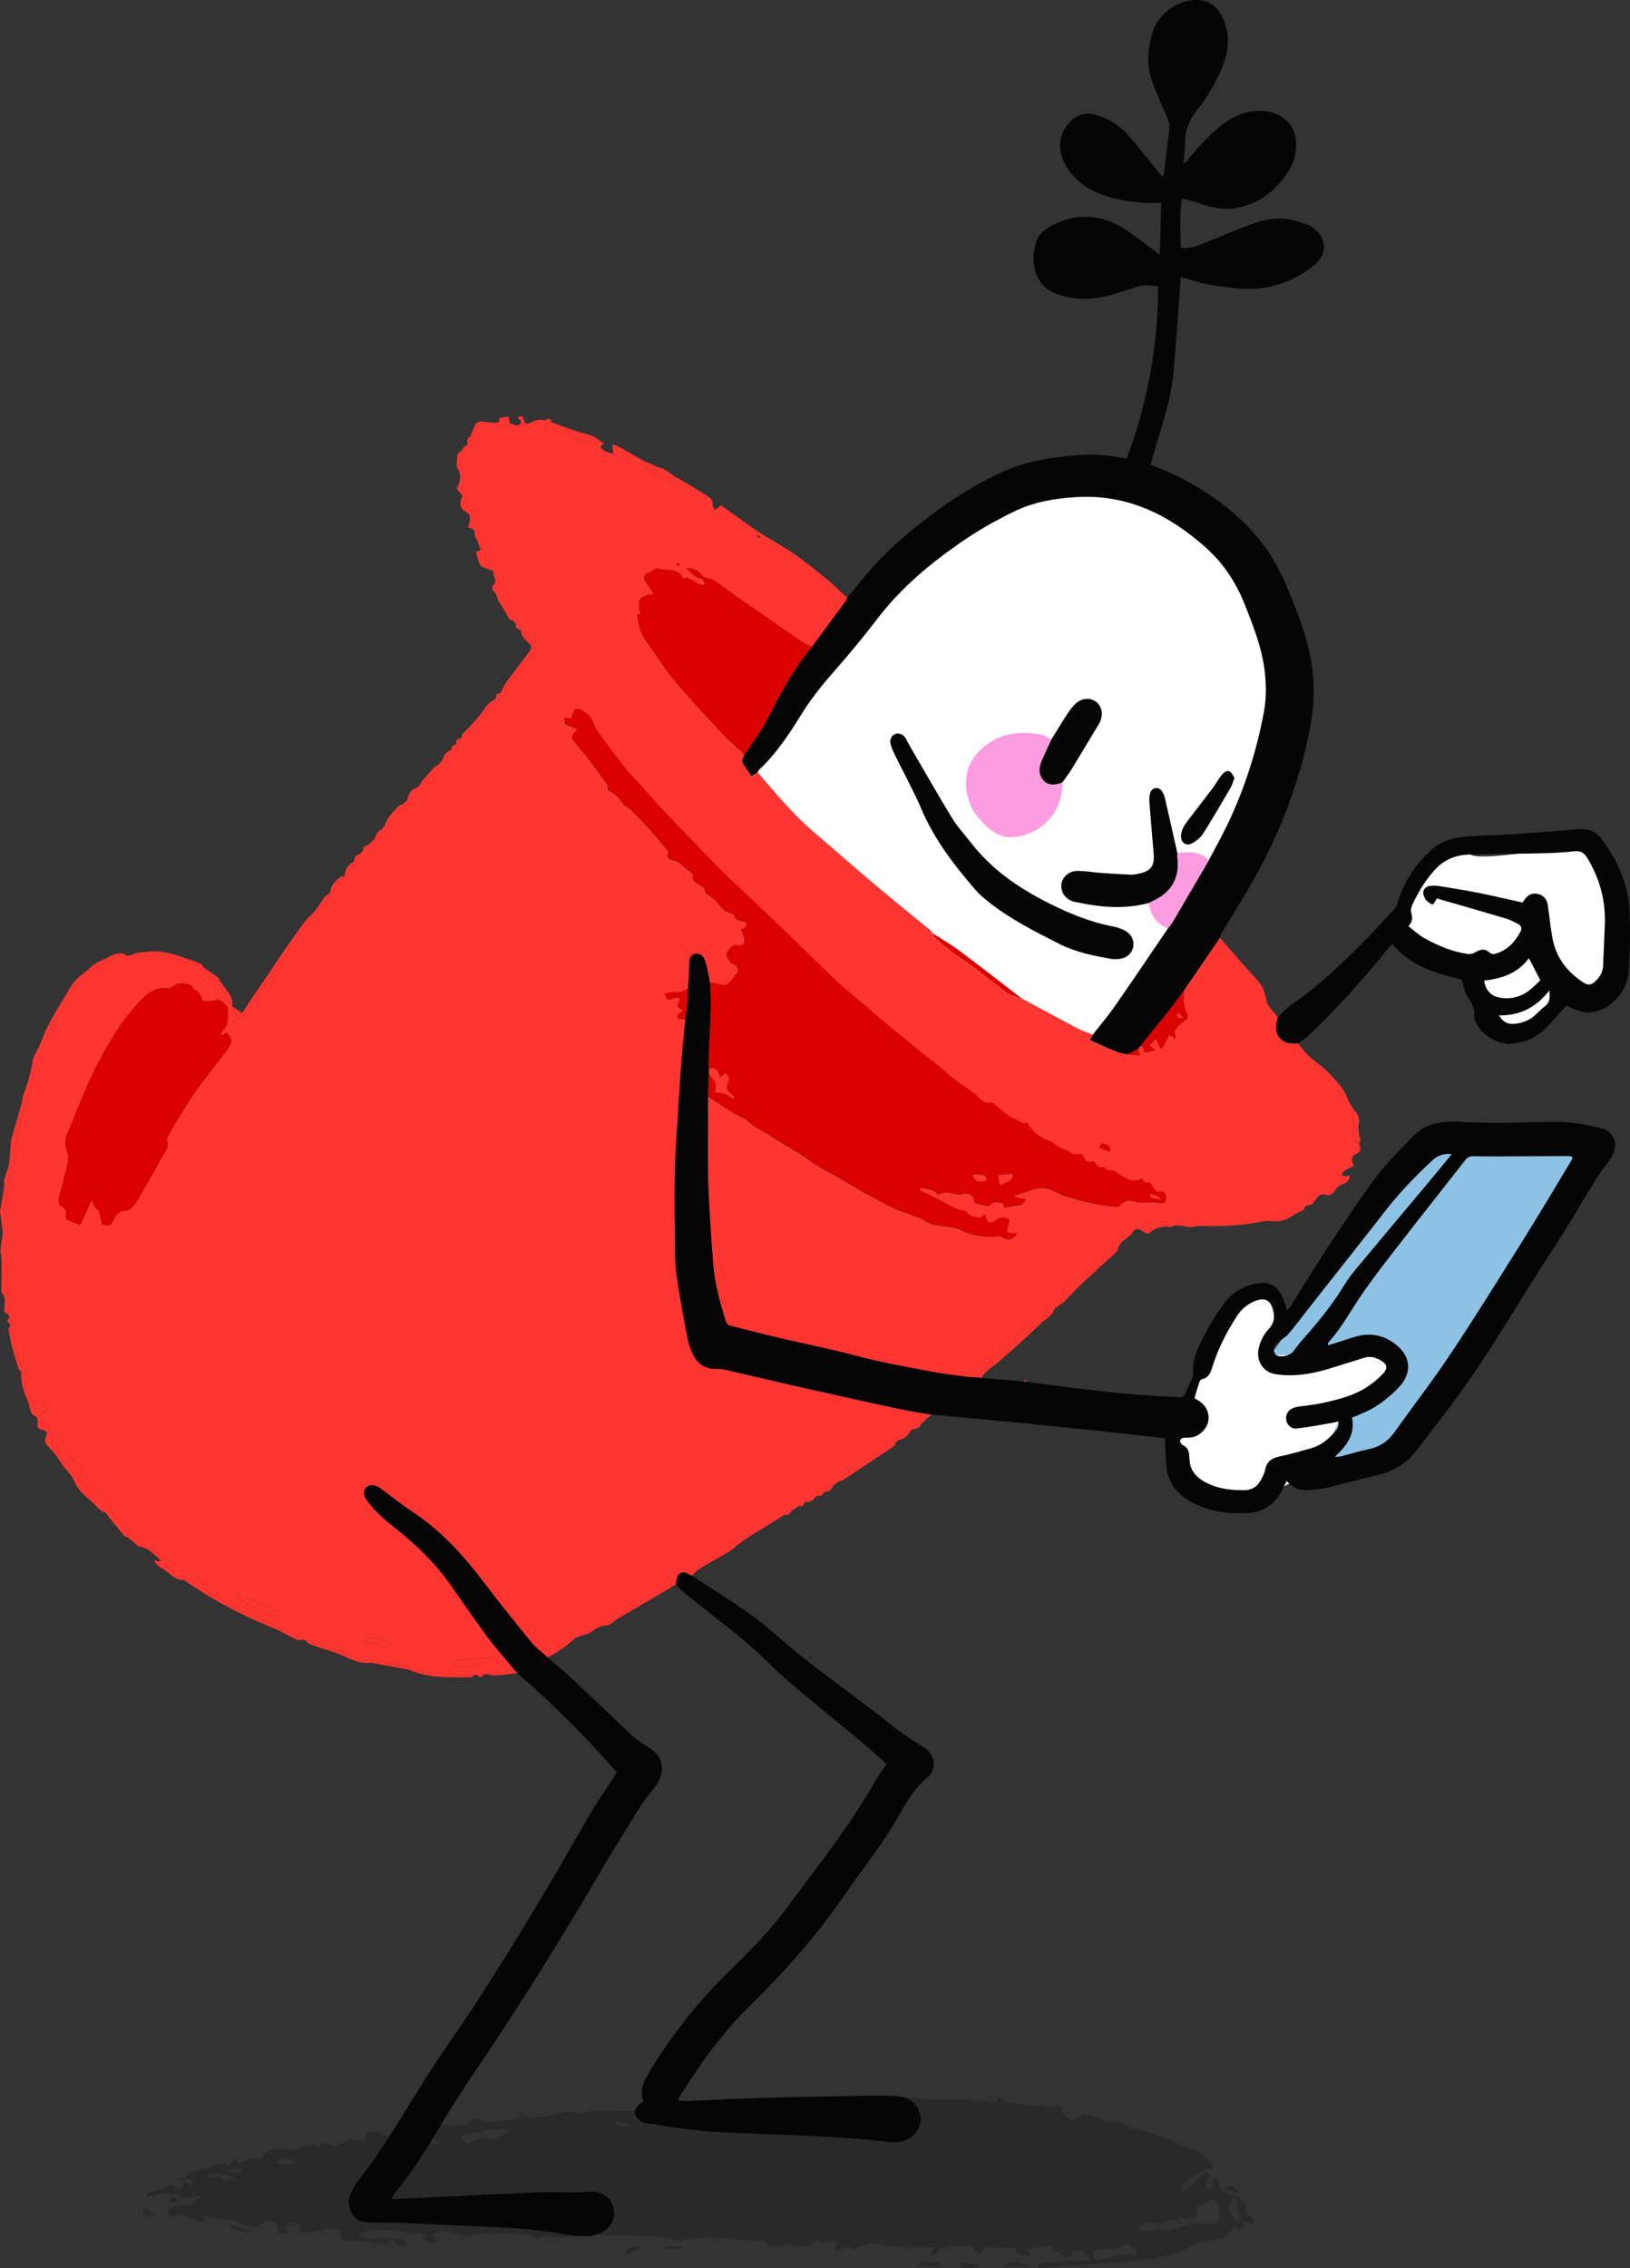<?xml version="1.0" encoding="utf-8"?>
<svg xmlns="http://www.w3.org/2000/svg" fill="none" height="100%" overflow="visible" preserveAspectRatio="none" style="display: block;" viewBox="0 0 92 128" width="100%">
<rect x="0" y="0" width="92" height="128" fill="#333333" stroke="none"/>
<g id="Vector">
<path d="M69.358 123.86C69.201 123.748 68.966 123.63 68.904 123.529C68.796 123.349 68.792 123.179 68.746 123.006C68.665 122.981 68.584 122.956 68.504 122.931C68.471 123.108 68.454 123.292 68.395 123.457C68.38 123.5 68.237 123.487 68.153 123.499C68.109 123.424 68.012 123.328 68.03 123.281C68.099 123.107 68.203 122.95 68.293 122.787C68.165 122.523 68.01 122.589 67.926 122.665C67.7 122.87 67.51 123.099 67.294 123.311C67.184 123.419 67.048 123.512 66.922 123.611C66.86 123.585 66.798 123.557 66.737 123.531C66.743 123.432 66.69 123.296 66.766 123.24C67.175 122.935 67.615 122.652 68.044 122.362C68.183 122.381 68.322 122.402 68.461 122.421C68.452 122.308 68.442 122.194 68.431 122.066C68.318 122.04 68.219 122.018 68.119 121.995C68.106 121.656 67.604 121.303 67.073 121.252C66.994 121.244 66.88 121.184 66.784 121.149C66.555 121.025 66.331 120.89 66.094 120.781C65.926 120.703 65.743 120.664 65.566 120.604C65.132 120.456 64.696 120.297 64.263 120.156C64.068 120.093 63.842 120.096 63.687 120.009C63.125 119.691 62.715 119.683 62.336 119.76C61.977 119.38 61.571 119.429 61.195 119.295C60.976 119.438 60.755 119.581 60.586 119.691C60.355 119.521 60.135 119.4 60.033 119.277C59.944 119.169 59.986 119.057 59.971 118.948C59.774 118.758 59.612 118.703 59.492 118.824C59.453 118.863 59.428 118.933 59.359 118.927C58.475 118.837 57.585 118.736 56.713 118.639C56.543 118.495 56.403 118.377 56.264 118.257C56.375 118.564 56.313 118.715 55.857 118.634C54.781 118.444 53.825 118.425 52.937 118.501C52.053 118.432 51.142 118.327 50.294 118.306C49.747 118.293 49.315 118.431 48.792 118.455C48.025 118.49 47.232 118.495 46.429 118.486C46.147 118.483 45.675 118.239 45.607 118.509C45.598 118.547 45.429 118.556 45.362 118.524C44.965 118.331 44.886 118.495 44.712 118.551C44.602 118.586 44.5 118.626 44.373 118.672C44.243 118.533 44.16 118.445 44.053 118.331C43.518 118.474 43.012 118.611 42.506 118.749C42.495 118.751 42.499 118.766 42.497 118.775C41.99 118.784 41.484 118.794 40.988 118.803C40.886 118.71 40.828 118.656 40.761 118.595C40.706 118.687 40.711 118.807 40.611 118.823C40.283 118.871 39.919 118.884 39.563 118.905C38.351 118.975 37.143 119.052 35.917 119.108C35.14 119.143 34.336 119.145 33.543 119.164C33.424 119.161 33.263 119.129 33.192 119.162C32.959 119.273 32.663 119.252 32.265 119.196C31.823 119.134 31.491 119.287 31.116 119.351C30.974 119.376 30.844 119.413 30.709 119.445C30.273 119.371 30.014 119.711 29.285 119.093C29.518 119.503 29.338 119.615 28.946 119.611C28.779 119.61 28.662 119.676 28.493 119.67C27.967 119.649 27.637 119.922 26.875 119.558C26.821 119.532 26.707 119.624 26.621 119.662C26.649 119.707 26.699 119.769 26.736 119.819C26.699 119.767 26.649 119.707 26.621 119.662C26.452 119.761 26.283 119.86 26.114 119.957C25.801 119.938 25.479 119.908 25.177 119.904C25.027 119.903 24.872 119.921 24.798 119.979C24.673 120.078 24.673 120.243 24.23 120.042C23.824 119.858 23.387 119.946 23.311 120.156C23.14 120.129 22.972 120.126 22.8 120.072C22.283 119.909 22.211 120.043 22.332 120.322C22.159 120.396 21.985 120.47 21.789 120.554C21.32 120.234 20.961 120.236 20.716 120.4C20.623 120.461 20.637 120.593 20.603 120.694C20.648 120.727 20.691 120.761 20.735 120.796C20.468 120.777 20.19 120.744 19.937 120.743C19.802 120.742 19.709 120.793 19.596 120.821C19.802 120.908 19.962 120.997 20.004 121.085C20.012 121.103 20.016 121.12 20.014 121.139C20.016 121.12 20.013 121.103 20.004 121.085C19.963 120.997 19.802 120.908 19.596 120.82C19.395 120.919 19.196 121.018 18.995 121.118C18.677 121.044 18.357 120.969 18.046 120.898C18.063 121.005 18.079 121.12 18.103 121.276C17.873 121.152 17.735 121.077 17.739 121.08C17.415 121.116 17.179 121.144 16.942 121.171C16.755 121.206 16.625 121.353 16.4 121.325C15.758 121.24 15.23 121.243 14.965 121.522C14.815 121.681 14.813 121.953 14.246 121.78C14.203 121.767 14.174 121.822 14.129 121.837C13.886 121.926 13.642 122.013 13.398 122.1C13.445 122.196 13.492 122.291 13.539 122.388C13.569 122.389 13.597 122.39 13.625 122.391C13.59 122.468 13.607 122.593 13.511 122.611C13.354 122.641 13.124 122.602 12.849 122.509C13.079 122.468 13.309 122.428 13.539 122.389C13.492 122.293 13.445 122.198 13.398 122.101C13.385 122.025 13.372 121.949 13.361 121.872C13.319 121.854 13.277 121.836 13.236 121.818C13.128 121.954 13.02 122.09 12.902 122.238C12.375 122.014 12.153 122.181 11.873 122.278C11.423 122.406 10.964 122.525 10.531 122.667C10.463 122.689 10.513 122.809 10.508 122.885C10.213 122.939 9.917 122.994 9.622 123.047C9.983 123.015 10.344 122.982 10.756 122.946C10.845 123.111 10.9 123.212 10.954 123.313C11.504 123.229 12.055 123.147 12.605 123.064C12.549 122.994 12.492 122.925 12.41 122.825C12.171 122.851 11.931 122.878 11.652 122.909C11.715 122.669 12.013 122.583 12.364 122.67C12.677 122.748 12.99 122.825 13.304 122.903C13.071 122.957 12.838 123.011 12.605 123.065C12.055 123.149 11.504 123.231 10.954 123.314C10.923 123.314 10.892 123.314 10.862 123.314C10.679 123.244 10.495 123.173 10.313 123.103C10.303 123.202 10.292 123.301 10.282 123.4C10.3 123.423 10.317 123.445 10.335 123.469C10.164 123.449 9.993 123.428 9.822 123.409C9.401 123.182 9.487 123.453 9.33 123.487C8.992 123.664 8.334 123.594 8.244 123.97C8.594 123.906 8.943 123.842 9.293 123.778C9.478 123.787 9.66 123.793 9.849 123.807C9.935 123.813 10.033 123.837 10.125 123.853C10.138 123.92 10.151 123.989 10.164 124.057C10.39 124.029 10.617 124.002 10.844 123.974C10.943 123.948 11.041 123.921 11.14 123.894C11.27 123.94 11.401 123.984 11.531 124.029C11.271 124.118 10.891 124.096 10.841 124.369C10.818 124.491 10.393 124.452 10.15 124.487C9.69 124.52 9.335 124.615 9.552 125.088C9.735 125.059 9.935 125.065 10.032 125.003C10.21 124.888 10.407 124.944 10.675 125.139C10.869 125.224 11.124 125.383 11.243 125.379C11.513 125.37 11.653 125.254 11.382 124.982C11.63 124.965 11.987 125.354 12.194 125.183C12.537 125.225 12.88 125.267 13.223 125.308C13.323 125.355 13.423 125.402 13.524 125.449C13.602 125.438 13.688 125.435 13.77 125.425C13.689 125.433 13.602 125.438 13.524 125.449C13.996 125.667 14.386 125.721 14.648 125.583C14.807 125.498 14.918 125.38 15.05 125.277C15.239 125.323 15.429 125.368 15.618 125.414C15.642 125.621 15.665 125.826 15.69 126.038C16.247 126.151 16.286 126.102 16.093 125.613C16.211 125.61 16.331 125.608 16.576 125.604C16.313 125.497 16.196 125.45 16.078 125.402C16.31 125.423 16.544 125.445 16.777 125.466C16.872 125.583 16.967 125.699 17.067 125.821C16.963 125.847 16.874 125.869 16.714 125.908C17.544 126.115 17.856 125.856 18.347 125.795C18.619 125.788 18.891 125.782 19.164 125.775C19.188 125.896 19.238 126.028 19.233 126.138C19.226 126.297 19.3 126.397 19.599 126.427C20.084 126.47 20.553 126.477 21.058 126.566C21.614 126.665 22.002 126.643 22.157 126.375C22.29 126.5 22.405 126.667 22.559 126.737C22.678 126.79 22.914 126.759 22.964 126.693C23.003 126.641 22.807 126.392 22.762 126.382C22.532 126.328 22.317 126.324 22.097 126.302C21.818 126.301 21.476 126.246 21.276 126.309C20.943 126.414 20.645 126.396 20.221 126.049C20.98 125.8 21.886 125.735 23.072 126.016C23.189 126.043 23.291 126.027 23.405 126.038C23.63 126.062 23.858 126.092 24.086 126.119C24.005 126.229 23.594 126.222 23.959 126.483C24.074 126.566 24.421 126.535 24.657 126.548C24.692 126.551 24.7 126.513 24.719 126.494C24.673 126.484 24.627 126.475 24.58 126.466C24.509 126.349 24.436 126.232 24.365 126.116C24.406 126.111 24.458 126.112 24.487 126.098C24.852 125.903 25.32 125.859 26.043 126.164C26.114 126.194 26.207 126.189 26.275 126.184C26.928 126.133 27.435 125.952 28.243 126.032C28.946 126.102 29.5 125.928 30.417 126.399C30.406 126.287 30.398 126.218 30.395 126.202C31.069 126.224 31.712 126.252 32.338 126.258C32.436 126.259 32.456 126.159 32.513 126.106C32.686 126.118 32.867 126.085 33.03 126.15C33.457 126.321 33.586 126.218 33.704 126.082C33.854 126.101 34.016 126.133 34.155 126.136C35.005 126.153 35.838 126.145 36.704 126.184C37.125 126.203 37.595 126.271 38.063 126.384C38.304 126.443 38.43 126.448 38.608 126.416C39.068 126.334 39.555 126.265 40.094 126.276C40.846 126.292 41.658 126.39 42.439 126.443C42.776 126.466 43.062 126.404 43.5 126.695C43.589 126.754 43.848 126.7 44.032 126.7C44.355 126.7 44.662 126.634 45.007 126.723C45.318 126.802 45.499 126.821 45.632 126.719C45.761 126.619 45.9 126.522 46.035 126.425C46.166 126.473 46.297 126.521 46.428 126.569C46.575 126.546 46.706 126.5 46.873 126.505C46.992 126.509 47.16 126.579 47.308 126.62C47.243 126.661 47.157 126.693 47.119 126.749C47.074 126.818 47.071 126.907 47.05 126.988C47.151 126.988 47.297 127.015 47.348 126.981C47.547 126.847 47.731 126.715 48.237 126.922C48.278 126.939 48.341 126.854 48.394 126.816C48.666 126.739 48.91 126.634 49.22 126.596C49.384 126.577 49.663 126.673 49.889 126.717C50.232 126.759 50.575 126.801 50.918 126.842C51.527 126.831 52.135 126.82 52.744 126.808C52.668 126.919 52.591 127.03 52.515 127.142C52.698 127.201 52.848 127.217 52.873 127.171C53.12 126.719 53.906 126.759 54.66 126.768C54.61 126.745 54.556 126.717 54.502 126.687C54.556 126.716 54.61 126.745 54.66 126.768C54.72 126.766 54.781 126.764 54.84 126.762C54.937 126.881 55.035 127.001 55.234 127.246C55.346 127.138 55.42 127.061 55.501 126.991C55.569 126.931 55.646 126.876 55.72 126.819C56.288 126.834 56.855 126.849 57.425 126.864C57.377 126.948 57.33 127.031 57.288 127.104C57.608 127.191 57.879 127.265 58.226 127.36C58.206 127.33 58.154 127.24 58.08 127.151C58.017 127.076 57.927 127.002 57.849 126.928C57.94 126.926 58.03 126.922 58.121 126.919C58.357 126.868 58.594 126.818 58.83 126.766C59.013 126.762 59.194 126.759 59.376 126.755C59.392 126.775 59.407 126.795 59.421 126.815C59.367 126.82 59.313 126.825 59.258 126.831C59.539 127.05 60.048 127.152 60.147 127.467C60.247 127.404 60.399 127.364 60.439 127.274C60.535 127.057 60.688 126.905 61.1 127.019C61.297 127.234 61.459 127.408 61.619 127.584C61.686 127.581 61.753 127.579 61.82 127.577C61.755 127.387 61.69 127.196 61.626 127.006C61.654 127.005 61.681 127.002 61.708 127.001C62.158 126.962 62.611 126.927 63.052 126.877C63.125 126.87 63.139 126.799 63.182 126.759C63.343 126.73 63.505 126.702 63.667 126.674C63.824 126.793 63.981 126.91 64.138 127.028C64.132 127.1 64.129 127.173 64.123 127.244C63.941 127.235 63.756 127.222 63.576 127.217C63.495 127.214 63.416 127.217 63.351 127.231C62.94 127.322 62.533 127.417 62.124 127.511C62.023 127.533 61.921 127.555 61.82 127.577C61.753 127.58 61.686 127.583 61.619 127.584C61.317 127.581 61.007 127.568 60.716 127.579C60.243 127.597 59.756 127.603 59.329 127.667C59.057 127.707 58.592 127.623 58.586 127.994C59.871 127.9 61.037 127.814 62.204 127.728C62.588 127.705 62.984 127.694 63.354 127.657C63.982 127.593 64.596 127.512 65.216 127.439C65.391 127.389 65.569 127.339 65.745 127.289C66.112 127.191 66.486 127.101 66.842 126.993C66.94 126.963 66.98 126.885 67.046 126.829C67.17 126.755 67.293 126.68 67.418 126.605C67.845 126.525 68.273 126.445 68.701 126.365C68.837 126.335 69.022 126.335 69.099 126.27C69.341 126.064 69.541 125.833 69.757 125.612C69.753 125.587 69.749 125.563 69.744 125.539C69.748 125.563 69.752 125.587 69.757 125.612C69.803 125.696 69.85 125.779 69.909 125.887C70.064 125.794 70.188 125.719 70.242 125.687C70.211 125.524 70.191 125.422 70.172 125.317C70.348 125.372 70.581 125.48 70.683 125.463C70.776 125.448 70.77 125.302 70.725 125.199C70.699 125.139 70.507 125.052 70.338 124.943C70.344 124.876 70.365 124.775 70.365 124.666C70.362 124.261 69.869 123.871 69.358 123.86ZM63.052 125.801C63.011 125.816 62.943 125.831 62.9 125.847C62.941 125.833 63.011 125.817 63.052 125.801C63.063 125.777 63.076 125.752 63.088 125.727C63.201 125.726 63.314 125.723 63.428 125.722C63.315 125.723 63.201 125.726 63.088 125.727C63.075 125.753 63.063 125.777 63.052 125.801ZM49.956 119.594C49.964 119.639 49.96 119.672 49.945 119.698C49.959 119.671 49.964 119.637 49.956 119.594ZM49.948 119.559C49.938 119.523 49.92 119.481 49.895 119.433C49.92 119.481 49.937 119.523 49.948 119.559ZM46.248 119.283C45.932 119.387 45.615 119.49 45.299 119.594C45.615 119.492 45.932 119.387 46.248 119.283ZM35.644 119.923C35.601 119.947 35.559 119.972 35.517 119.995C35.306 120.018 35.134 120.154 34.651 119.728C35.056 119.809 35.349 119.866 35.644 119.923ZM24.01 120.625C24.101 120.61 24.204 120.593 24.305 120.578C24.51 120.718 24.714 120.859 24.918 120.998C24.602 121.024 24.286 121.054 24.01 120.625ZM15.993 121.842C16.235 121.793 16.527 121.813 16.823 122.099C16.461 122.105 16.097 122.113 15.735 122.12C15.692 122.095 15.65 122.069 15.607 122.044C15.733 121.975 15.829 121.876 15.993 121.842ZM14.626 122.584C14.71 122.605 14.813 122.644 14.889 122.658C14.813 122.644 14.711 122.605 14.626 122.584C14.35 122.649 14.073 122.715 13.797 122.78C14.075 122.715 14.35 122.649 14.626 122.584ZM10.544 123.607C10.79 123.617 11.036 123.627 11.282 123.637C11.036 123.626 10.791 123.617 10.544 123.607ZM12.586 124.295C12.514 124.217 12.441 124.137 12.384 124.076C12.441 124.139 12.514 124.217 12.586 124.295ZM26.389 120.973C26.297 120.902 26.163 120.826 26.121 120.757C26.064 120.668 26.077 120.583 26.061 120.501C26.217 120.465 26.388 120.424 26.558 120.385C26.711 120.383 26.865 120.381 27.018 120.379C26.918 120.303 26.813 120.23 26.748 120.16C26.813 120.229 26.918 120.303 27.018 120.379C27.435 120.162 28.007 120.102 28.773 120.219C28.518 120.367 28.268 120.517 28.008 120.66C27.952 120.691 27.878 120.737 27.794 120.717C27.056 120.548 26.794 120.828 26.389 120.973ZM51.955 119.684C52.234 119.612 52.514 119.541 52.819 119.462C52.514 119.541 52.235 119.612 51.955 119.684ZM61.221 126.834C61.285 126.903 61.352 126.97 61.45 126.994C61.353 126.968 61.287 126.903 61.221 126.834ZM62.963 126.508C63.079 126.524 63.2 126.539 63.324 126.555C63.201 126.539 63.079 126.524 62.963 126.508ZM64.797 127.26C64.83 127.269 64.865 127.278 64.901 127.29C64.865 127.278 64.831 127.269 64.797 127.26ZM64.671 127.234C64.684 127.236 64.698 127.239 64.71 127.242C64.698 127.238 64.685 127.235 64.671 127.234ZM68.743 124.439C68.856 124.915 69.02 125.431 68.322 125.53C68.105 125.561 67.762 125.463 67.477 125.425C67 125.559 66.537 125.705 66.04 125.82C65.875 125.857 65.602 125.798 65.404 125.811C65.219 125.824 65.07 125.876 64.906 125.911C64.766 125.958 64.626 126.006 64.483 126.054C64.626 126.006 64.766 125.959 64.906 125.911C64.703 125.893 64.501 125.873 64.298 125.855C64.292 125.805 64.285 125.757 64.279 125.708C64.523 125.548 64.621 125.263 65.304 125.494C65.442 125.541 65.624 125.5 65.704 125.445C65.91 125.302 66.033 125.078 66.712 125.535C66.369 125.133 66.49 125.078 66.945 125.225C67.036 125.255 67.125 125.22 67.213 125.213C67.225 125.189 67.235 125.164 67.247 125.139C67.218 125.102 67.192 125.062 67.163 125.023C67.192 125.062 67.218 125.1 67.247 125.139C67.543 125.144 67.681 125.073 67.563 124.82C67.507 124.703 67.578 124.585 67.672 124.52C67.893 124.368 68.164 124.248 68.465 124.088C68.588 124.24 68.723 124.355 68.743 124.439ZM69.923 124.947C69.944 125.04 69.978 125.138 70.006 125.233C69.905 125.258 69.803 125.284 69.703 125.308C69.572 125.072 69.442 124.835 69.311 124.598C69.385 124.478 69.471 124.364 69.525 124.236C69.557 124.162 69.537 124.065 69.541 123.977C69.602 123.994 69.663 124.013 69.724 124.029C69.792 124.335 69.855 124.64 69.923 124.947Z" fill="black" fill-opacity="0.2"/>
<path d="M51.824 127.883C52.242 127.823 52.956 128.068 53.06 127.689C52.653 127.759 51.833 127.422 51.824 127.883Z" fill="black" fill-opacity="0.2"/>
<path d="M56.625 127.922C57.163 127.911 57.611 127.902 58.106 127.893C57.5 127.595 56.934 127.603 56.625 127.922Z" fill="black" fill-opacity="0.2"/>
<path d="M54.247 128C54.635 127.97 54.955 127.945 55.275 127.921C55.243 127.886 55.211 127.85 55.179 127.815C54.197 127.679 54.193 127.679 54.247 128Z" fill="black" fill-opacity="0.2"/>
<path d="M35.288 127.257C35.685 127.085 35.993 126.951 36.261 126.834C35.683 126.691 35.365 126.779 35.288 127.257Z" fill="black" fill-opacity="0.2"/>
<path d="M12.932 125.596C13.007 125.666 13.096 125.785 13.156 125.799C13.458 125.873 13.754 125.92 14.05 125.977C14.036 125.945 14.022 125.912 14.007 125.88C13.732 125.785 13.457 125.682 13.183 125.599C13.097 125.571 13.016 125.595 12.932 125.596Z" fill="black" fill-opacity="0.2"/>
<path d="M8.043 124.993C8.075 125.021 8.108 125.049 8.14 125.077C8.352 125.053 8.564 125.028 8.828 125C8.612 124.848 8.459 124.741 8.25 124.594C8.169 124.75 8.106 124.872 8.043 124.993Z" fill="black" fill-opacity="0.2"/>
<path d="M37.4 126.816C37.428 126.846 37.456 126.877 37.486 126.907C37.837 126.9 38.188 126.894 38.537 126.887C38.495 126.844 38.451 126.801 38.408 126.757C38.073 126.777 37.736 126.796 37.4 126.816Z" fill="black" fill-opacity="0.2"/>
<path d="M69.602 123.418C69.458 123.368 69.312 123.41 69.169 123.414C69.183 123.446 69.197 123.479 69.211 123.511C69.432 123.598 69.654 123.684 69.875 123.771C69.897 123.752 69.918 123.732 69.939 123.714C69.825 123.61 69.713 123.457 69.602 123.418Z" fill="black" fill-opacity="0.2"/>
<path d="M9.98 124.054C9.628 123.965 9.456 124.016 9.61 124.33C9.772 124.285 9.934 124.24 10.094 124.196C10.057 124.149 10.018 124.102 9.98 124.054Z" fill="black" fill-opacity="0.2"/>
<path d="M70.26 78.426C70.433 78.273 79.385 65.836 79.385 65.836L80.918 64.194L90.198 64.899L78.541 82.353L73.311 83.383L70.26 78.426Z" fill="#8EC2E5"/>
<path d="M66.677 79.966C66.694 79.693 68.417 75.483 68.417 75.483C68.417 75.483 69.966 73.123 70.426 73.262C70.886 73.401 72.364 73.154 72.364 73.154L72.256 74.602L71.029 76.174L72.05 76.486L77.72 76.19L78.556 77.026L77.541 78.593L75.537 80.214L74.439 82.797L72.464 83.886L70.383 84.807L67.408 84.851L67.124 82.226L66.203 80.644L66.677 79.966Z" fill="white"/>
<path d="M78.789 52.656L80.359 48.669C80.359 48.669 82.272 47.719 82.994 48.222C83.716 48.726 90.413 47.372 90.413 47.372L91.184 51.61L90.668 55.634L88.681 56.092L87.304 57.97L84.51 58.525L83.287 54.931L80.765 54.556L78.789 52.656Z" fill="white"/>
<path d="M41.099 45.626L45.074 39.039L50.979 31.961L57.786 27.262L63.265 26.576L70.302 31.067L73.172 39.142L70.568 49.383L62.399 60.082L49.528 54.096L41.099 45.626Z" fill="white"/>
<path d="M44.863 85.139C44.809 85.173 44.754 85.207 44.7 85.241C44.497 85.226 44.342 85.299 44.255 85.496C44.23 85.501 44.208 85.513 44.19 85.531C44.13 85.571 44.069 85.61 44.009 85.65C43.122 86.248 42.148 86.708 41.342 87.429C41.231 87.528 41.096 87.598 40.968 87.672C40.454 87.97 39.934 88.256 39.427 88.566C39.285 88.653 39.179 88.802 39.057 88.921C38.978 88.885 38.893 88.855 38.818 88.809C38.614 88.683 38.401 88.729 38.28 88.89C38.182 89.02 38.189 89.231 38.149 89.406C37.792 89.624 37.436 89.844 37.076 90.056C36.354 90.48 35.631 90.9 34.909 91.324C34.816 91.379 34.731 91.449 34.642 91.508C34.516 91.588 34.386 91.734 34.261 91.73C33.854 91.718 33.578 91.958 33.271 92.161C33.174 92.224 33.041 92.228 32.929 92.271C32.746 92.341 32.527 92.378 32.395 92.504C31.949 92.928 31.437 93.244 30.908 93.54C30.6 93.256 30.251 93.004 29.988 92.681C29.073 91.564 28.166 90.437 27.294 89.284C26.15 87.772 24.894 86.391 23.306 85.339C22.684 84.928 22.101 84.457 21.497 84.016C21.155 83.766 20.842 83.751 20.653 83.966C20.474 84.168 20.519 84.456 20.783 84.773C20.808 84.805 20.839 84.833 20.864 84.866C21.327 85.485 21.948 85.934 22.534 86.415C23.591 87.282 24.566 88.224 25.363 89.347C26.066 90.338 26.745 91.346 27.469 92.321C27.961 92.983 28.511 93.601 29.035 94.238C28.514 94.32 27.995 94.404 27.475 94.486C27.417 94.487 27.359 94.487 27.302 94.488C27.168 94.497 27.034 94.505 26.901 94.514C26.843 94.518 26.785 94.521 26.727 94.525C25.895 94.478 25.061 94.439 24.23 94.378C23.992 94.361 23.756 94.289 23.523 94.225C23.213 94.141 22.913 94.004 22.598 93.952C21.913 93.84 21.239 93.629 20.531 93.689C20.469 93.695 20.402 93.656 20.339 93.632C19.735 93.407 19.137 93.17 18.529 92.958C18.113 92.812 17.685 92.699 17.261 92.572C17.206 92.556 17.151 92.541 17.095 92.525C16.724 92.312 16.363 92.079 15.979 91.891C15.628 91.721 15.245 91.62 14.892 91.453C14.099 91.077 13.3 90.707 12.537 90.277C12.135 90.049 11.697 89.817 11.446 89.392C11.216 89.002 10.927 88.814 10.418 88.997C10.306 88.35 9.834 88.392 9.352 88.466C9.361 88.243 9.581 88.052 9.299 87.895C8.843 87.638 8.4 87.357 7.953 87.084C7.885 87.043 7.815 86.994 7.763 86.936C7.575 86.725 7.394 86.509 7.211 86.293C7.082 86.138 6.956 85.981 6.786 85.771C6.777 85.773 6.677 85.782 6.567 85.792C6.433 85.511 6.283 85.254 6.184 84.976C6.068 84.65 5.805 84.456 5.602 84.207C5.379 83.936 5.149 83.67 4.93 83.397C4.575 82.956 4.226 82.512 3.879 82.065C3.85 82.028 3.875 81.956 3.857 81.907C3.732 81.572 3.619 81.228 3.409 80.943C3.074 81.08 2.97 81.051 2.809 80.8C2.793 80.777 2.784 80.751 2.771 80.727C2.553 80.327 2.405 79.873 1.97 79.632C1.937 79.614 1.948 79.519 1.935 79.437C2.54 79.736 2.663 79.732 2.706 79.428C2.621 79.421 2.536 79.415 2.453 79.408C2.474 79.287 2.492 79.187 2.522 79.024C2.279 79.048 2.079 79.066 1.844 79.088C1.659 78.707 1.375 78.329 1.4 77.818C1.407 77.701 1.271 77.575 1.199 77.454C1.192 77.427 1.185 77.399 1.178 77.372C1.231 77.185 1.212 77.025 1.124 76.832C0.982 76.519 0.863 76.171 0.84 75.83C0.816 75.474 0.69 75.171 0.564 74.856C0.561 74.799 0.559 74.741 0.558 74.684C0.55 74.575 0.542 74.466 0.534 74.356C0.509 74.294 0.483 74.23 0.456 74.168C0.465 73.962 0.477 73.758 0.482 73.552C0.484 73.443 0.515 73.309 0.465 73.23C0.294 72.958 0.375 72.674 0.378 72.39C0.383 71.942 0.366 71.491 0.355 71.041C0.347 70.749 0.281 70.449 0.325 70.166C0.412 69.61 0.538 69.064 0.358 68.505C0.343 68.456 0.347 68.395 0.36 68.343C0.483 67.849 0.265 67.316 0.527 66.834C0.591 66.714 0.591 66.558 0.621 66.419C0.672 66.168 0.737 65.918 0.771 65.663C0.843 65.105 0.898 64.544 0.962 63.984C0.965 63.959 0.987 63.935 0.994 63.909C1.151 63.389 1.318 62.872 1.46 62.348C1.754 61.259 1.963 60.144 2.422 59.106C2.697 58.484 2.982 57.866 3.276 57.254C3.362 57.076 3.505 56.926 3.606 56.755C3.838 56.364 4.012 55.929 4.294 55.583C4.728 55.049 5.241 54.583 5.91 54.348C5.959 54.331 6.004 54.296 6.045 54.261C6.473 53.899 6.762 53.88 7.226 54.198C7.544 53.977 7.931 53.903 8.295 53.972C8.523 54.015 8.647 53.963 8.789 53.808C9.701 54.076 10.607 54.343 11.513 54.608L11.521 54.618C11.489 55.139 12.063 55.066 12.234 55.344C12.194 55.489 12.113 55.619 12.14 55.718C12.211 55.978 12.45 55.889 12.57 55.884C12.769 56.203 12.942 56.476 13.113 56.749C13.116 56.774 13.125 56.796 13.142 56.815C13.226 57.029 13.31 57.244 13.394 57.459C13.736 57.431 13.941 57.24 14.071 56.943C14.098 56.882 14.126 56.82 14.163 56.765C14.479 56.297 14.801 55.832 15.113 55.363C15.501 54.779 15.875 54.184 16.269 53.602C16.572 53.156 16.892 52.721 17.213 52.288C17.359 52.093 17.517 51.908 17.681 51.73C18.04 51.344 18.399 50.961 18.573 50.444C18.595 50.429 18.61 50.41 18.62 50.386C18.885 50.079 19.15 49.773 19.416 49.466L19.428 49.455C19.599 49.188 19.77 48.921 19.941 48.653C19.96 48.638 19.974 48.618 19.982 48.595C20.185 48.535 20.27 48.381 20.302 48.184C20.364 48.13 20.424 48.076 20.486 48.022C20.568 47.919 20.65 47.817 20.734 47.714C20.867 47.596 21.001 47.478 21.133 47.36C21.394 47.263 21.475 47.031 21.547 46.791C21.59 46.746 21.632 46.702 21.674 46.656C21.952 46.378 22.24 46.11 22.502 45.817C22.602 45.704 22.642 45.535 22.709 45.392C22.8 45.312 22.89 45.233 22.981 45.155C23.276 45.018 23.365 44.716 23.515 44.464C23.576 44.409 23.636 44.356 23.697 44.301C24.195 44.057 24.506 43.636 24.746 43.15C24.828 43.058 24.911 42.965 24.993 42.874C25.191 42.717 25.421 42.587 25.468 42.3C25.488 42.285 25.502 42.265 25.509 42.242C25.556 42.183 25.603 42.125 25.649 42.068C25.68 42.038 25.712 42.008 25.743 41.978C25.829 41.879 25.917 41.78 26.003 41.681C26.022 41.664 26.035 41.645 26.041 41.62C26.31 41.382 26.61 41.171 26.84 40.899C27.237 40.431 27.589 39.925 27.961 39.434C27.979 39.416 27.991 39.395 27.997 39.369C28.075 39.288 28.153 39.208 28.233 39.127C28.251 39.112 28.265 39.092 28.273 39.069C28.299 39.059 28.333 39.059 28.347 39.041C28.94 38.266 29.536 37.494 30.119 36.711C30.357 36.392 30.109 36.041 30.132 35.706C30.134 35.677 30.009 35.639 29.928 35.597C29.885 35.713 29.852 35.802 29.839 35.834C29.68 35.733 29.545 35.646 29.409 35.56L29.404 35.553C29.395 35.362 29.308 35.236 29.113 35.202C29.062 35.141 29.01 35.081 28.959 35.02C28.906 34.734 28.854 34.446 28.798 34.147C28.361 33.974 28.106 33.636 28.224 33.157C28.331 32.726 28.088 32.539 27.866 32.298C27.839 32.266 27.812 32.233 27.786 32.2C27.74 31.934 27.72 31.658 27.454 31.493C27.408 31.464 27.393 31.377 27.375 31.314C27.327 31.147 27.296 30.974 27.24 30.81C27.056 30.271 26.849 29.739 26.681 29.195C26.607 28.954 26.583 28.71 26.452 28.473C26.292 28.184 26.188 27.843 26.144 27.513C26.093 27.127 26.27 26.714 25.991 26.349C25.955 26.3 26.009 26.172 26.036 26.086C26.14 25.762 26.249 25.442 26.357 25.119C26.374 25.101 26.387 25.08 26.395 25.055C26.508 24.939 26.622 24.825 26.738 24.707C26.688 24.678 26.631 24.645 26.574 24.613C26.576 24.586 26.569 24.554 26.581 24.532C26.923 23.825 26.725 23.71 27.64 23.839C27.746 23.853 27.854 23.847 27.962 23.856C28.169 23.873 28.216 23.765 28.164 23.588C28.345 23.562 28.514 23.537 28.706 23.508C28.73 23.641 28.752 23.756 28.778 23.897C28.992 23.896 29.227 24.192 29.436 23.813C29.355 23.722 29.278 23.635 29.199 23.546C29.486 23.45 29.488 23.451 29.552 23.678C29.622 23.921 29.72 23.973 29.953 23.841C30.214 23.695 30.478 23.658 30.763 23.727C30.887 23.759 31.012 23.791 31.135 23.823L31.14 23.83C31.089 24.078 30.83 23.812 30.731 24.047C30.91 24.294 31.219 24.34 31.499 24.402C31.613 24.428 31.756 24.324 31.969 24.25C31.985 24.266 32.127 24.338 32.13 24.419C32.144 24.735 32.415 24.718 32.587 24.802C32.775 24.891 32.993 24.915 33.199 24.959C33.221 24.964 33.276 24.915 33.28 24.887C33.305 24.647 33.505 24.757 33.624 24.708C33.745 24.791 33.867 24.875 33.988 24.958C33.989 24.999 33.99 25.041 33.991 25.083C33.958 25.139 33.925 25.195 33.876 25.275C34.099 25.446 34.336 25.569 34.618 25.591C34.798 25.94 35.141 25.863 35.484 25.983C35.434 25.816 35.407 25.725 35.379 25.632C35.468 25.616 35.533 25.604 35.597 25.594C35.859 25.744 36.12 25.896 36.385 26.04C36.462 26.082 36.553 26.099 36.636 26.133C36.769 26.187 36.9 26.246 37.032 26.306C37.056 26.316 37.071 26.356 37.092 26.359C37.532 26.402 37.816 26.748 38.177 26.943C38.77 27.262 39.335 27.633 39.912 27.981C40.108 28.1 40.25 28.243 40.227 28.504C40.22 28.581 40.292 28.664 40.34 28.771C40.477 28.676 40.584 28.603 40.703 28.52C41.388 29.009 42.056 29.505 42.745 29.971C43.219 30.291 43.724 30.56 44.208 30.863C44.551 31.078 44.895 31.294 45.218 31.538C45.775 31.962 46.325 32.4 46.861 32.851C47.196 33.132 47.501 33.45 47.821 33.751C47.791 33.811 47.769 33.878 47.731 33.931C47.103 34.786 46.473 35.638 45.842 36.491C45.683 36.426 45.507 36.386 45.367 36.291C44.121 35.438 42.881 34.578 41.642 33.714C41.19 33.399 40.747 33.068 40.297 32.751C40.234 32.707 40.152 32.67 40.076 32.668C39.84 32.657 39.678 32.532 39.524 32.366C39.31 32.134 39.028 32.06 38.722 32.043C38.983 32.289 39.196 32.582 39.574 32.656C39.654 32.672 39.719 32.795 39.772 32.881C39.787 32.906 39.733 33.016 39.716 33.015C39.616 33.006 39.51 32.994 39.421 32.95C39.209 32.842 39.012 32.699 38.795 32.605C38.725 32.574 38.609 32.651 38.522 32.675C38.507 32.429 38.284 32.275 38.051 32.21C37.762 32.129 37.437 32.182 37.151 32.098C36.873 32.016 36.813 32.302 36.603 32.332C36.348 32.37 36.299 32.651 36.461 32.861C36.616 33.064 36.745 33.289 36.899 33.525C36.084 33.627 35.931 33.858 36.138 34.614C36.064 34.65 35.985 34.688 35.952 34.705C36.006 34.972 36.043 35.207 36.102 35.439C36.199 35.817 36.423 36.123 36.651 36.434C37.116 37.068 37.519 37.755 38.024 38.353C38.883 39.373 39.787 40.354 40.695 41.328C41.109 41.772 41.581 42.161 42.025 42.575C41.98 42.719 41.857 42.901 41.904 43.003C42.035 43.288 42.237 43.54 42.414 43.811C42.566 43.713 42.665 43.65 42.763 43.587C43.773 44.764 44.763 45.96 45.948 46.97C47.044 47.904 48.121 48.859 49.221 49.788C50.268 50.671 51.332 51.532 52.389 52.403C52.37 52.438 52.352 52.473 52.333 52.508C52.423 52.539 52.513 52.572 52.603 52.603H52.59C52.617 52.637 52.644 52.669 52.671 52.703L52.667 52.69C52.677 52.754 52.663 52.846 52.7 52.879C53.013 53.154 53.325 53.429 53.656 53.68C54.102 54.017 54.569 54.327 55.019 54.657C55.397 54.935 55.749 55.248 56.139 55.507C56.533 55.77 56.832 56.194 57.35 56.252C57.394 56.258 57.426 56.338 57.472 56.353C57.509 56.363 57.561 56.325 57.606 56.309C58.653 56.874 59.696 57.446 60.748 58.001C61.045 58.157 61.367 58.264 61.677 58.393C61.63 58.484 61.582 58.575 61.514 58.708C62.231 59.015 62.885 59.397 63.644 59.502C63.851 59.518 64.057 59.534 64.337 59.554C64.281 59.379 64.253 59.288 64.225 59.198C64.263 59.15 64.302 59.103 64.341 59.055C64.621 58.995 64.518 59.298 64.642 59.404C64.808 59.365 64.968 59.327 65.191 59.275C65.059 59.15 64.982 59.077 64.894 58.996C65.021 58.853 65.129 58.732 65.237 58.611C65.339 58.826 65.413 58.986 65.488 59.146C65.528 59.149 65.566 59.15 65.606 59.153C65.731 58.909 65.855 58.665 65.988 58.404C66.137 58.488 66.245 58.546 66.364 58.613C66.336 58.434 66.248 58.248 66.306 58.169C66.464 57.949 66.661 57.743 66.882 57.589C67.062 57.462 67.068 57.388 66.978 57.198C66.878 56.988 66.83 56.744 66.802 56.509C66.778 56.309 66.812 56.1 66.821 55.895C67.5 54.905 68.178 53.913 68.856 52.923C69.32 53.454 69.784 53.986 70.249 54.517C70.567 54.879 70.917 55.217 71.195 55.608C71.352 55.83 71.39 56.135 71.478 56.405C71.506 56.493 71.498 56.604 71.548 56.673C71.729 56.924 71.928 57.162 72.121 57.404C72.11 57.457 72.103 57.511 72.086 57.561C71.849 58.333 72.265 58.905 73.056 58.894C73.123 58.892 73.19 58.887 73.258 58.885C73.468 59.127 73.656 59.391 73.89 59.606C74.267 59.954 74.716 60.23 75.056 60.61C75.426 61.023 75.853 61.408 76.044 61.972C76.119 62.198 76.276 62.398 76.396 62.609C76.282 63.121 76.42 63.573 76.709 63.991C76.714 64.035 76.719 64.079 76.725 64.125C76.606 64.199 76.488 64.275 76.347 64.362C76.473 64.425 76.588 64.484 76.704 64.543C76.836 64.952 76.836 64.952 76.506 65.138C76.268 65.274 76.25 65.473 76.42 65.788C76.229 65.888 76.032 65.978 75.852 66.092C75.79 66.131 75.77 66.235 75.731 66.309C75.815 66.337 75.9 66.385 75.983 66.386C76.051 66.388 76.119 66.332 76.206 66.291C76.157 66.572 76.068 66.753 75.774 66.825C75.612 66.864 75.449 67.03 75.351 67.181C75.211 67.4 75.044 67.491 74.809 67.424C74.51 67.338 74.382 67.532 74.235 67.731C74.154 67.841 74.037 67.985 73.926 67.996C73.682 68.019 73.605 68.153 73.599 68.282C73.369 68.392 73.178 68.456 73.02 68.565C72.653 68.822 72.28 68.971 71.811 68.915C71.498 68.878 71.166 68.949 70.849 69.006C69.766 69.204 68.674 69.203 67.581 69.186C67.23 69.12 66.88 69.012 66.527 69.165C66.444 69.162 66.36 69.161 66.278 69.159C66.027 69.147 65.777 69.118 65.528 69.13C65.349 69.138 65.198 69.148 65.047 69.009C64.934 68.904 64.786 68.764 64.533 68.94C64.659 69.048 64.763 69.131 64.861 69.222C64.933 69.29 64.997 69.365 65.064 69.438C65.023 69.471 64.983 69.505 64.942 69.537C64.772 69.457 64.601 69.376 64.432 69.294C64.203 69.182 63.455 69.298 63.273 69.476C63.234 69.514 63.196 69.554 63.167 69.6C63.052 69.79 62.94 69.982 62.797 70.222C62.876 70.396 62.846 70.595 62.61 70.745C62.431 70.858 62.323 71.127 62.032 70.967C62.002 70.95 61.834 71.08 61.831 71.147C61.826 71.278 61.903 71.429 61.74 71.498C61.633 71.542 61.504 71.532 61.335 71.552C61.613 71.966 61.227 72.06 61.036 72.259C60.669 72.017 60.62 72.03 60.37 72.402C60.318 72.48 60.268 72.582 60.192 72.618C59.913 72.748 59.914 72.913 60.092 73.082C59.975 73.296 59.873 73.479 59.773 73.663C59.675 73.743 59.578 73.824 59.481 73.905C59.431 73.913 59.363 73.903 59.332 73.933C59.039 74.21 58.738 74.481 58.468 74.78C58.309 74.957 58.199 75.02 58.008 74.831C57.938 74.763 57.795 74.772 57.748 74.762C57.613 74.97 57.545 75.16 57.412 75.263C57.193 75.432 57.283 75.571 57.417 75.731C57.281 75.841 57.168 75.933 57.06 76.02C56.704 75.77 56.704 75.77 56.42 76.131C56.562 76.48 56.475 76.616 56.029 76.802C55.878 76.716 55.761 76.6 55.646 76.603C55.571 76.604 55.499 76.777 55.418 76.883C55.562 76.952 55.65 76.995 55.749 77.043C55.501 77.289 55.279 77.51 55.057 77.73C54.922 77.726 54.786 77.734 54.653 77.716C53.93 77.615 53.203 77.538 52.487 77.399C51.096 77.13 49.695 76.887 48.327 76.521C46.877 76.132 45.407 75.838 43.946 75.502C43.05 75.297 42.164 75.054 41.271 74.838C41.106 74.797 41.019 74.724 40.965 74.559C40.639 73.542 40.356 72.51 40.262 71.443C40.14 70.054 40.063 68.659 39.991 67.266C39.954 66.541 39.962 65.815 39.959 65.089C39.954 64.021 39.958 62.953 39.959 61.885C40.446 62.2 40.929 62.52 41.421 62.825C41.683 62.988 42.011 63.07 42.222 63.279C42.598 63.654 43.085 63.826 43.507 64.111C44.1 64.51 44.728 64.856 45.335 65.235C45.574 65.384 45.784 65.578 46.026 65.723C46.438 65.97 46.865 66.19 47.282 66.429C47.781 66.715 48.27 67.021 48.773 67.301C49.325 67.608 49.883 67.91 50.451 68.187C50.763 68.339 51.101 68.435 51.426 68.56C51.662 68.651 51.924 68.709 52.125 68.852C52.427 69.068 52.753 69.14 53.105 69.186C53.464 69.231 53.85 69.245 54.168 69.394C54.861 69.721 55.563 69.864 56.321 69.767C56.426 69.754 56.55 69.821 56.652 69.876C56.929 70.021 57.26 69.915 57.389 69.604C57.274 69.602 57.169 69.609 57.065 69.597C56.983 69.588 56.857 69.578 56.834 69.528C56.804 69.464 56.861 69.362 56.875 69.274C56.9 69.124 56.983 68.941 56.927 68.832C56.884 68.745 56.67 68.722 56.53 68.718C56.437 68.715 56.321 68.773 56.249 68.841C56.105 68.974 55.934 69.062 55.776 68.96C55.682 68.898 55.667 68.712 55.599 68.538C55.509 68.602 55.406 68.675 55.297 68.751C55.028 68.658 54.681 68.69 54.511 68.36C54.078 68.318 53.721 68.094 53.348 67.893C52.901 67.651 52.433 67.448 51.978 67.22C51.947 67.204 51.945 67.13 51.913 67.037C52.325 67.076 52.688 67.117 52.939 67.43C53.285 67.224 53.609 67.311 53.939 67.385C54.074 67.415 54.229 67.422 54.36 67.384C54.62 67.307 54.87 67.406 54.963 67.67C54.989 67.743 54.986 67.825 54.992 67.878C55.22 67.938 55.411 67.998 55.607 68.037C55.694 68.055 55.838 68.071 55.874 68.023C56.093 67.734 56.359 67.884 56.614 67.893C56.648 68.01 56.677 68.105 56.692 68.158C56.962 68.11 57.193 68.044 57.428 68.032C57.666 68.02 57.782 67.895 57.901 67.678C57.757 67.657 57.652 67.647 57.549 67.627C57.455 67.609 57.364 67.582 57.187 67.538C57.526 67.328 57.829 67.322 58.085 67.218C58.528 67.037 58.928 66.957 59.365 67.177C59.48 67.236 59.606 67.273 59.726 67.327C59.823 67.371 59.913 67.439 60.015 67.469C60.511 67.614 61.005 67.772 61.509 67.884C61.98 67.989 62.462 68.049 62.941 68.113C63.034 68.124 63.175 68.087 63.227 68.019C63.445 67.729 63.773 67.725 64.03 67.803C64.525 67.953 65.021 67.795 65.51 67.894C65.716 67.936 65.805 67.813 65.814 67.613C65.823 67.418 65.713 67.231 65.558 67.263C65.223 67.333 65.146 67.115 65.019 66.907C64.969 66.823 64.83 66.701 64.793 66.719C64.556 66.838 64.542 66.57 64.414 66.507C64.078 66.745 63.762 66.612 63.459 66.458C63.27 66.361 63.099 66.227 62.922 66.109C62.743 65.991 62.457 66.153 62.339 65.877C62.051 65.944 61.866 65.814 61.768 65.557C61.302 65.611 61.302 65.611 61.09 65.15C60.863 65.133 60.586 65.196 60.455 65.084C60.227 64.889 59.944 64.859 59.709 64.71C59.529 64.597 59.367 64.432 59.172 64.371C58.627 64.199 58.261 63.83 57.942 63.351C57.679 63.515 57.541 63.248 57.34 63.179C56.864 63.017 56.551 62.672 56.187 62.375C56.1 62.304 55.968 62.207 55.882 62.229C55.592 62.302 55.428 62.119 55.243 61.969C55.17 61.911 55.121 61.82 55.045 61.764C54.457 61.324 53.818 60.939 53.288 60.437C52.884 60.054 52.425 59.759 52.007 59.406C51.323 58.831 50.62 58.282 49.933 57.714C49.548 57.395 49.179 57.058 48.8 56.733C48.287 56.294 47.754 55.878 47.262 55.417C46.374 54.583 45.512 53.722 44.636 52.876C43.964 52.227 43.287 51.583 42.611 50.939C41.974 50.333 41.325 49.74 40.699 49.12C40.065 48.492 39.452 47.84 38.831 47.199C37.94 46.278 37.043 45.363 36.214 44.383C35.942 44.062 35.624 43.78 35.361 43.452C34.902 42.879 34.463 42.291 34.03 41.699C33.831 41.427 33.605 41.149 33.503 40.835C33.395 40.498 33.168 40.311 32.92 40.139C32.568 39.896 32.36 40.008 32.29 40.432C32.284 40.471 32.265 40.508 32.249 40.553C32.134 40.536 32.023 40.521 31.865 40.498C31.879 40.653 31.851 40.839 31.909 40.873C32.102 40.985 32.326 41.042 32.553 41.126C32.553 41.128 32.563 41.183 32.54 41.206C32.206 41.563 32.212 41.66 32.527 42.001C32.776 42.272 33.01 42.559 33.232 42.855C33.598 43.339 33.952 43.834 34.315 44.333C34.319 44.414 34.295 44.614 34.334 44.628C34.703 44.759 34.94 45.021 35.152 45.337C35.249 45.483 35.443 45.557 35.577 45.683C35.803 45.896 36.017 46.123 36.233 46.346C36.411 46.53 36.588 46.713 36.758 46.906C37.007 47.19 37.25 47.477 37.489 47.769C37.609 47.916 37.815 48.033 37.67 48.292C37.651 48.325 37.789 48.519 37.865 48.526C38.384 48.573 38.637 49.038 39.042 49.261C39.086 49.284 39.119 49.386 39.109 49.44C39.057 49.71 39.239 49.805 39.423 49.9C39.652 50.018 39.836 50.168 39.803 50.391C40.017 50.544 40.201 50.645 40.349 50.786C40.522 50.95 40.656 51.159 40.827 51.327C40.915 51.414 41.046 51.46 41.163 51.514C41.245 51.553 41.397 51.561 41.41 51.612C41.492 51.932 41.722 51.981 41.992 52.005C42.051 52.01 42.15 52.106 42.148 52.157C42.145 52.234 42.079 52.318 42.02 52.378C41.98 52.417 41.904 52.417 41.84 52.437C41.899 52.614 41.966 52.762 41.999 52.917C42.075 53.265 41.985 53.399 41.642 53.351C41.299 53.303 41.188 53.549 41.04 53.745C40.88 53.955 41.122 54.093 41.193 54.252C41.233 54.344 41.379 54.388 41.477 54.456C41.653 54.578 41.718 54.765 41.604 54.911C41.42 55.144 41.249 55.435 41.004 55.558C40.815 55.651 40.519 55.52 40.27 55.489C40.203 55.481 40.135 55.473 40.068 55.464C40.045 55.344 40.025 55.225 39.998 55.106C39.928 54.802 39.882 54.487 39.777 54.196C39.67 53.902 39.438 53.785 39.208 53.849C38.948 53.922 38.915 54.131 38.906 54.365C38.888 54.842 38.856 55.32 38.83 55.798C38.587 55.959 38.334 56.043 38.032 55.998C37.887 55.975 37.728 56.042 37.509 56.08C37.586 56.237 37.64 56.422 37.683 56.419C37.868 56.407 38.05 56.341 38.265 56.285C38.532 56.436 38.167 56.656 38.276 56.85C38.362 56.899 38.457 56.953 38.538 56.999C38.496 57.214 38.135 57.157 38.257 57.489C38.384 57.498 38.529 57.509 38.675 57.52C38.59 58.475 38.492 59.43 38.423 60.387C38.33 61.658 38.265 62.932 38.176 64.203C38.04 66.174 38.06 68.148 38.098 70.12C38.109 70.708 38.089 71.304 38.171 71.883C38.343 73.088 38.563 74.286 38.791 75.482C38.859 75.838 38.979 76.2 39.15 76.519C39.421 77.025 39.868 77.278 40.455 77.257C40.642 77.251 40.833 77.281 41.017 77.323C42.136 77.579 43.252 77.847 44.371 78.105C45.265 78.31 46.161 78.508 47.058 78.707C48.258 78.974 49.458 79.244 50.66 79.498C51.281 79.628 51.908 79.723 52.532 79.835C52.54 79.862 52.535 79.887 52.515 79.909C52.353 79.875 52.273 79.948 52.256 80.108C52.166 80.189 52.076 80.269 51.986 80.349C51.761 80.386 51.563 80.466 51.458 80.691C51.427 80.718 51.395 80.746 51.364 80.772C51.059 80.841 50.823 81.004 50.679 81.292C50.649 81.319 50.618 81.347 50.586 81.373C50.404 81.478 50.222 81.582 50.042 81.69C49.539 81.993 48.986 82.222 48.61 82.711C48.557 82.78 48.452 82.81 48.366 82.849C48.333 82.864 48.29 82.852 48.249 82.853C48.22 82.749 48.195 82.651 48.151 82.484C47.981 82.62 47.855 82.722 47.719 82.832C47.814 82.931 47.875 82.995 47.92 83.043C47.715 83.24 47.525 83.423 47.335 83.606C47.223 83.69 47.112 83.774 47 83.858C46.763 83.855 46.648 84.016 46.55 84.201C46.523 84.204 46.5 84.214 46.481 84.232C46.363 84.293 46.243 84.353 46.125 84.414C46.074 84.451 46.023 84.487 45.972 84.524C45.765 84.542 45.561 84.563 45.445 84.777C45.42 84.781 45.396 84.792 45.377 84.81C45.285 84.871 45.191 84.933 45.098 84.995C45.073 84.997 45.051 85.008 45.032 85.025C44.981 85.053 44.922 85.096 44.863 85.139ZM42.782 30.352C42.824 30.36 42.867 30.369 42.909 30.377C42.9 30.343 42.89 30.309 42.881 30.274C42.832 30.235 42.785 30.194 42.736 30.155C42.751 30.22 42.767 30.287 42.782 30.352ZM4.534 69.117C4.742 68.663 4.945 68.222 5.147 67.781C5.176 67.77 5.206 67.761 5.235 67.751C5.248 68.023 5.39 68.196 5.576 68.334C5.585 68.34 5.586 68.359 5.59 68.371C5.649 68.616 5.707 68.862 5.765 69.104C6.238 69.195 6.223 69.186 6.429 68.8C6.57 68.534 6.75 68.295 7.115 68.318C7.214 68.325 7.337 68.249 7.417 68.175C7.534 68.067 7.638 67.936 7.719 67.798C8.183 67 8.654 66.207 9.087 65.392C9.261 65.066 9.587 64.769 9.423 64.316C9.398 64.249 9.469 64.135 9.514 64.055C9.736 63.668 9.958 63.282 10.192 62.902C10.456 62.477 10.727 62.055 11.007 61.639C11.178 61.385 11.367 61.143 11.553 60.9C11.889 60.459 12.234 60.024 12.565 59.579C12.749 59.333 12.952 59.086 13.061 58.806C13.106 58.692 12.93 58.488 12.85 58.325C12.84 58.306 12.809 58.295 12.785 58.278C12.668 58.341 12.549 58.403 12.43 58.467C12.479 58.283 12.572 58.156 12.671 58.034C12.953 57.689 12.826 57.273 12.862 56.885C12.867 56.834 12.787 56.776 12.745 56.722C12.484 56.401 12.374 56.379 11.977 56.479C11.814 56.52 11.621 56.53 11.465 56.48C11.387 56.456 11.372 56.256 11.307 56.15C11.253 56.06 11.176 55.982 11.099 55.912C11.041 55.86 10.926 55.84 10.908 55.783C10.823 55.525 10.617 55.546 10.416 55.515C10.174 55.477 9.967 55.528 9.764 55.655C9.676 55.711 9.564 55.783 9.473 55.77C8.746 55.668 8.27 56.109 7.832 56.575C6.822 57.648 6.078 58.921 5.417 60.226C4.804 61.434 4.332 62.717 3.8 63.969C3.673 64.267 3.651 64.569 3.753 64.886C3.813 65.076 3.883 65.297 3.845 65.482C3.703 66.171 3.537 66.857 3.337 67.531C3.258 67.795 3.334 68.015 3.502 68.103C3.732 68.223 3.745 68.37 3.713 68.567C3.686 68.733 3.759 68.831 3.899 68.885C4.091 68.962 4.29 69.028 4.534 69.117ZM15.768 91.236C15.501 90.76 15.017 90.68 14.614 90.48C14.211 90.278 13.781 90.132 13.362 89.962C13.583 90.454 15.154 91.237 15.768 91.236ZM27.657 93.588C27.138 93.613 26.671 93.62 26.207 93.661C25.98 93.68 25.759 93.761 25.5 93.821C25.873 94.245 27.246 94.095 27.657 93.588ZM22.089 92.742C21.949 92.646 21.855 92.533 21.745 92.513C21.453 92.463 21.157 92.447 20.861 92.426C20.695 92.414 20.617 92.5 20.635 92.677C20.682 92.693 20.721 92.719 20.757 92.715C21.009 92.695 21.243 92.693 21.482 92.84C21.623 92.93 21.843 92.95 22.089 92.742ZM38.029 27.266C37.9 26.994 36.692 26.329 36.303 26.304C36.813 26.779 37.455 26.953 38.029 27.266ZM62.63 64.994C62.725 64.735 62.529 64.632 62.357 64.557C62.181 64.479 62.109 64.622 62.051 64.763C62.253 64.842 62.431 64.915 62.63 64.994ZM75.582 61.628C75.541 61.653 75.499 61.678 75.458 61.701C75.474 61.973 75.632 62.154 75.842 62.301C75.871 62.284 75.9 62.266 75.929 62.249C75.814 62.043 75.698 61.835 75.582 61.628ZM38.281 31.762C38.23 31.801 38.2 31.822 38.172 31.844C38.204 31.877 38.231 31.921 38.27 31.936C38.29 31.944 38.33 31.904 38.361 31.886C38.337 31.848 38.312 31.81 38.281 31.762ZM13.147 57.705C13.184 57.688 13.206 57.677 13.229 57.667C13.214 57.637 13.202 57.604 13.182 57.58C13.177 57.574 13.12 57.598 13.12 57.608C13.12 57.639 13.136 57.671 13.147 57.705Z" fill="#FE3531"/>
<path d="M64.343 59.047C64.304 59.095 64.266 59.142 64.227 59.19C64.033 59.292 63.841 59.393 63.647 59.495C62.886 59.389 62.233 59.008 61.516 58.7C61.586 58.567 61.632 58.476 61.68 58.385C62.09 57.861 62.525 57.355 62.905 56.809C63.923 55.348 64.916 53.869 65.918 52.398C66.013 52.267 66.118 52.144 66.201 52.005C66.88 50.851 67.555 49.693 68.231 48.538C68.585 47.864 68.962 47.2 69.289 46.513C70.246 44.504 70.921 42.401 71.332 40.207C71.476 39.442 71.475 38.677 71.386 37.913C71.233 36.58 70.745 35.344 70.255 34.111C69.758 32.858 69.043 31.776 68.026 30.873C65.928 29.009 63.576 27.876 60.724 28.055C59.53 28.131 58.36 28.322 57.264 28.853C56.199 29.368 55.173 29.952 54.2 30.629C52.472 31.828 50.872 33.167 49.572 34.853C48.756 35.912 47.909 36.951 47.024 37.95C46.334 38.729 45.705 39.544 45.157 40.431C44.497 41.502 43.795 42.545 42.872 43.413C42.824 43.457 42.798 43.526 42.764 43.583C42.666 43.647 42.567 43.709 42.416 43.807C42.238 43.536 42.037 43.284 41.906 42.999C41.859 42.898 41.981 42.717 42.026 42.571C42.436 41.945 42.904 41.351 43.244 40.688C44.002 39.217 44.766 37.755 45.841 36.489C46.47 35.635 47.101 34.783 47.73 33.928C47.768 33.875 47.79 33.809 47.819 33.749C48.197 33.283 48.562 32.807 48.953 32.353C50.188 30.916 51.626 29.71 53.161 28.62C54.239 27.855 55.375 27.188 56.574 26.634C57.85 26.044 59.206 25.822 60.588 25.703C61.591 25.617 62.587 25.654 63.591 25.897C64.759 22.763 65.361 19.54 65.372 16.147C64.997 16.124 64.619 16.046 64.231 16.167C63.598 16.364 62.973 16.605 62.327 16.739C61.36 16.94 60.39 16.925 59.458 16.513C59.01 16.315 58.709 15.989 58.52 15.537C58.27 14.939 58.295 14.326 58.459 13.721C58.57 13.307 58.858 13.013 59.23 12.804C60.616 12.02 62.006 12.037 63.359 12.854C63.984 13.232 64.551 13.709 65.143 14.141C65.226 14.201 65.306 14.266 65.458 14.383C65.488 13.367 65.515 12.433 65.543 11.456C65.286 11.457 65.059 11.469 64.832 11.458C63.798 11.41 62.782 11.27 61.83 10.827C61.137 10.506 60.563 10.036 60.169 9.366C59.704 8.577 59.724 7.724 60.211 7.087C60.699 6.449 61.297 6.266 62.046 6.538C62.709 6.779 63.283 7.166 63.743 7.704C64.293 8.346 64.82 9.009 65.355 9.664C65.432 9.758 65.504 9.856 65.61 9.99C65.65 9.885 65.691 9.822 65.7 9.753C65.797 8.963 65.88 8.171 65.991 7.384C66.036 7.066 65.962 6.797 65.835 6.515C65.553 5.891 65.268 5.268 65.037 4.624C64.71 3.715 64.768 2.778 65.032 1.87C65.325 0.858 66.32 0.087 67.343 0.007C68.046 -0.048 68.59 0.225 68.932 0.855C69.438 1.789 69.402 2.755 69.017 3.715C68.659 4.61 68.169 5.435 67.581 6.192C67.173 6.715 66.905 7.27 66.891 7.948C66.882 8.354 66.834 8.759 66.797 9.271C66.936 9.128 67.019 9.054 67.088 8.968C67.664 8.255 68.276 7.576 69.005 7.018C69.617 6.551 70.297 6.273 71.069 6.254C71.483 6.244 71.878 6.331 72.24 6.537C72.819 6.866 73.133 7.368 73.15 8.041C73.163 8.569 73.076 9.085 72.796 9.543C72.102 10.677 71.154 11.479 69.834 11.728C69.116 11.863 68.408 11.728 67.719 11.478C67.405 11.363 67.072 11.3 66.697 11.2C66.58 12.153 66.632 13.06 66.64 13.98C67.06 14.032 67.42 13.946 67.775 13.8C68.641 13.445 69.503 13.082 70.376 12.746C71.155 12.447 71.958 12.234 72.798 12.382C73.167 12.447 73.521 12.594 73.881 12.711C73.956 12.736 74.022 12.792 74.088 12.839C74.877 13.397 74.951 14.292 74.218 14.926C73.507 15.538 72.679 15.946 71.766 16.16C70.604 16.433 69.446 16.261 68.296 16.072C67.743 15.981 67.204 15.786 66.641 15.632C66.51 17.403 66.401 19.206 66.237 21.003C66.072 22.803 65.394 24.48 64.945 26.224C65.461 26.444 66.008 26.639 66.521 26.901C68.377 27.853 70.038 29.064 71.317 30.753C72.149 31.853 72.658 33.131 73.156 34.407C73.57 35.467 73.916 36.547 74.061 37.686C74.201 38.785 74.165 39.875 73.962 40.963C73.37 44.135 72.222 47.096 70.623 49.879C70.072 50.838 69.482 51.773 68.912 52.72C68.878 52.776 68.873 52.849 68.854 52.914C68.175 53.904 67.497 54.896 66.819 55.886C66.537 56.267 66.266 56.656 65.972 57.027C65.44 57.708 64.889 58.376 64.343 59.047Z" fill="#060505"/>
<path d="M38.835 55.784C38.861 55.306 38.893 54.829 38.911 54.35C38.92 54.116 38.953 53.908 39.213 53.835C39.443 53.77 39.675 53.887 39.782 54.181C39.887 54.473 39.934 54.787 40.003 55.092C40.03 55.21 40.05 55.331 40.074 55.45C40.09 55.887 40.13 56.324 40.117 56.76C40.088 57.842 40.032 58.925 39.99 60.007C39.986 60.115 40.002 60.223 40.008 60.331C40.004 60.387 40.002 60.443 39.998 60.499C39.985 60.958 39.972 61.417 39.959 61.877C39.959 62.945 39.955 64.013 39.959 65.081C39.962 65.807 39.954 66.533 39.991 67.258C40.063 68.651 40.14 70.046 40.262 71.435C40.356 72.501 40.639 73.532 40.965 74.551C41.018 74.716 41.106 74.789 41.271 74.83C42.164 75.046 43.05 75.289 43.946 75.495C45.407 75.83 46.875 76.124 48.327 76.513C49.694 76.88 51.096 77.123 52.487 77.391C53.203 77.529 53.93 77.607 54.653 77.707C54.786 77.726 54.922 77.718 55.057 77.722C55.174 77.732 55.289 77.743 55.406 77.753C56.205 77.823 57.006 77.894 57.805 77.964C57.854 77.97 57.904 77.978 57.953 77.985C58.878 78.104 59.803 78.233 60.729 78.342C61.725 78.461 62.719 78.581 63.717 78.668C64.66 78.75 65.609 78.789 66.553 78.852C66.73 78.864 66.834 78.793 66.902 78.636C67.033 78.336 67.17 78.037 67.301 77.735C67.323 77.685 67.349 77.628 67.344 77.579C67.257 76.784 67.59 76.098 67.934 75.435C68.267 74.793 68.644 74.17 69.069 73.587C69.523 72.96 70.163 72.571 70.93 72.433C71.615 72.31 72.054 72.527 72.364 73.154C72.477 73.383 72.539 73.639 72.648 73.953C72.747 73.823 72.838 73.722 72.91 73.608C73.655 72.431 74.377 71.237 75.147 70.076C75.992 68.801 76.839 67.523 77.764 66.308C78.381 65.497 79.118 64.775 79.834 64.048C80.448 63.424 81.257 63.3 82.087 63.292C82.263 63.291 82.438 63.323 82.614 63.329C83.344 63.347 84.073 63.376 84.802 63.37C85.939 63.362 87.077 63.287 88.212 63.326C88.922 63.351 89.638 63.489 90.332 63.655C91.117 63.845 91.389 64.611 90.952 65.298C90.689 65.713 90.365 66.088 90.106 66.504C89.268 67.85 88.484 69.231 87.614 70.555C85.686 73.487 83.978 76.567 81.85 79.364C81.229 80.178 80.612 80.995 79.99 81.808C79.45 82.515 78.765 82.995 77.896 83.204C76.858 83.455 75.826 83.734 74.787 83.98C74.486 84.051 74.17 84.058 73.861 84.088C73.388 84.133 72.983 83.984 72.632 83.584C72.563 83.708 72.507 83.792 72.465 83.885C72.066 84.784 71.424 85.328 70.416 85.383C69.37 85.442 68.355 85.322 67.411 84.85C66.571 84.43 65.952 83.794 65.836 82.801C65.773 82.262 65.779 81.716 65.752 81.162C64.445 81.016 63.105 80.868 61.764 80.719C61.699 80.713 61.633 80.708 61.568 80.701C60.554 80.598 59.539 80.496 58.526 80.394C58.407 80.38 58.288 80.365 58.17 80.351C57.405 80.28 56.641 80.209 55.876 80.136C54.764 80.031 53.651 79.926 52.538 79.82C51.914 79.71 51.287 79.615 50.667 79.483C49.464 79.231 48.264 78.959 47.064 78.692C46.169 78.493 45.272 78.296 44.378 78.09C43.258 77.832 42.142 77.564 41.023 77.308C40.841 77.266 40.648 77.237 40.462 77.243C39.874 77.263 39.427 77.01 39.156 76.504C38.985 76.185 38.866 75.824 38.798 75.467C38.569 74.272 38.351 73.073 38.177 71.868C38.094 71.29 38.114 70.694 38.104 70.106C38.067 68.132 38.046 66.16 38.182 64.189C38.271 62.917 38.335 61.644 38.429 60.373C38.498 59.416 38.596 58.462 38.681 57.505C38.723 57.198 38.776 56.891 38.804 56.583C38.829 56.319 38.826 56.051 38.835 55.784ZM75.347 82.204C75.5 82.201 75.579 82.216 75.648 82.197C76.185 82.059 76.716 81.89 77.258 81.78C77.862 81.656 78.324 81.354 78.685 80.851C79.755 79.351 80.883 77.891 81.903 76.357C83.295 74.268 84.619 72.133 85.952 70.003C86.892 68.499 87.797 66.972 88.715 65.452C88.74 65.41 88.736 65.352 88.75 65.275C88.642 65.261 88.552 65.237 88.462 65.237C87.569 65.241 86.676 65.251 85.784 65.255C84.905 65.259 84.026 65.267 83.147 65.25C82.943 65.246 82.826 65.313 82.706 65.466C81.648 66.822 80.575 68.165 79.521 69.524C78.627 70.678 77.716 71.82 76.885 73.021C76.249 73.94 75.724 74.938 74.968 75.772C74.95 75.791 74.964 75.842 74.964 75.92C75.152 75.86 75.315 75.808 75.478 75.757C75.826 75.647 76.173 75.528 76.524 75.428C77.317 75.199 78.055 75.331 78.719 75.824C79.65 76.516 79.732 77.489 78.927 78.318C78.402 78.858 77.82 79.33 77.136 79.65C76.868 79.775 76.592 79.883 76.308 80.004C76.5 80.937 76.022 81.582 75.347 82.204ZM66.564 81.483C66.969 81.569 67.13 81.842 67.126 82.226C67.117 83.037 67.612 83.471 68.266 83.761C68.882 84.034 69.543 84.098 70.212 84.097C70.6 84.096 70.902 83.943 71.104 83.623C71.232 83.419 71.354 83.19 71.402 82.956C71.494 82.499 71.752 82.291 72.189 82.2C72.797 82.074 73.396 81.899 73.994 81.732C74.534 81.581 74.959 81.241 75.322 80.825C75.46 80.666 75.594 80.485 75.537 80.216C75.415 80.245 75.315 80.276 75.212 80.293C74.547 80.404 73.882 80.535 73.213 80.613C72.882 80.652 72.647 80.428 72.598 80.138C72.545 79.819 72.706 79.552 73.033 79.443C73.173 79.396 73.322 79.371 73.47 79.356C74.319 79.263 75.152 79.092 75.966 78.83C76.755 78.577 77.445 78.159 78.023 77.559C78.355 77.216 78.318 76.988 77.903 76.755C77.621 76.598 77.328 76.52 77.006 76.621C76.374 76.822 75.742 77.015 75.108 77.213C74.089 77.529 73.056 77.715 71.989 77.55C71.326 77.447 70.912 76.845 71.028 76.175C71.107 75.713 71.318 75.308 71.626 74.981C71.931 74.657 71.948 74.314 71.851 73.923C71.719 73.385 71.403 73.213 70.885 73.402C70.437 73.566 70.082 73.858 69.823 74.258C69.243 75.154 68.751 76.094 68.434 77.122C68.336 77.439 68.235 77.756 67.841 77.831C67.781 77.843 67.712 77.934 67.689 78.003C67.591 78.298 67.509 78.6 67.419 78.911C67.541 78.984 67.649 79.038 67.745 79.109C68.276 79.495 68.372 80.206 67.961 80.695C67.699 81.007 67.357 81.153 66.955 81.133C66.735 81.123 66.582 81.175 66.564 81.483ZM81.941 65.13C81.468 65.082 81.134 65.216 80.844 65.486C79.894 66.367 78.997 67.295 78.199 68.323C76.861 70.047 75.5 71.753 74.151 73.469C73.671 74.08 73.207 74.705 72.707 75.299C72.541 75.497 72.275 75.606 72.08 75.785C71.982 75.873 71.898 76.021 71.889 76.149C71.881 76.26 71.959 76.426 72.05 76.484C72.293 76.639 72.826 76.489 73 76.258C73.155 76.051 73.309 75.842 73.48 75.648C74.357 74.657 75.199 73.639 75.888 72.498C76.07 72.195 76.288 71.91 76.514 71.638C77.945 69.92 79.385 68.209 80.82 66.493C81.183 66.058 81.541 65.617 81.941 65.13Z" fill="#060505"/>
<path d="M29.036 94.236C28.512 93.598 27.962 92.98 27.47 92.318C26.747 91.344 26.067 90.335 25.364 89.344C24.568 88.222 23.592 87.279 22.535 86.413C21.948 85.931 21.327 85.483 20.865 84.863C20.84 84.831 20.811 84.802 20.784 84.771C20.52 84.453 20.474 84.166 20.654 83.963C20.843 83.748 21.157 83.765 21.498 84.014C22.101 84.455 22.685 84.924 23.307 85.337C24.894 86.388 26.15 87.771 27.295 89.281C28.168 90.434 29.073 91.56 29.989 92.678C30.253 93.001 30.6 93.252 30.909 93.537C31.331 93.903 31.764 94.254 32.172 94.634C33.149 95.543 34.123 96.455 35.078 97.387C35.529 97.827 35.978 98.249 36.532 98.562C37.423 99.064 37.607 99.899 37.029 100.75C36.752 101.156 36.411 101.518 36.15 101.934C35.331 103.243 34.521 104.556 33.738 105.888C31.495 109.708 29.154 113.465 26.662 117.125C25.901 118.241 25.197 119.399 24.5 120.558C23.843 121.65 23.147 122.71 22.344 123.696C22.276 123.781 22.211 123.869 22.154 123.962C22.136 123.99 22.146 124.037 22.141 124.11C22.435 124.097 22.714 124.084 22.994 124.071C25.454 123.951 27.916 123.822 30.376 123.716C31.092 123.684 31.811 123.721 32.528 123.718C32.785 123.717 33.042 123.697 33.299 123.683C33.949 123.645 34.48 124.006 34.633 124.591C34.782 125.162 34.483 125.784 33.878 126.018C33.547 126.146 33.164 126.227 32.815 126.203C32.141 126.156 31.477 126.004 30.805 125.922C30.106 125.838 29.406 125.76 28.703 125.724C26.538 125.615 24.374 125.525 22.209 125.434C21.684 125.412 21.158 125.44 20.635 125.403C20.319 125.381 20.023 125.226 19.873 124.927C19.684 124.551 19.597 124.148 19.813 123.743C19.928 123.527 20.034 123.298 20.184 123.108C21.602 121.314 22.732 119.329 23.95 117.399C24.926 115.851 26.005 114.369 27.001 112.833C29.165 109.496 31.192 106.074 33.161 102.616C33.668 101.727 34.26 100.889 34.815 100.025C33.097 98.036 31.216 96.17 29.211 94.432C29.152 94.365 29.094 94.301 29.036 94.236Z" fill="#060505"/>
<path d="M38.149 89.406C38.189 89.231 38.182 89.02 38.28 88.89C38.402 88.727 38.614 88.683 38.818 88.809C38.893 88.855 38.978 88.885 39.057 88.921C40.224 89.693 41.421 90.424 42.549 91.249C43.469 91.921 44.289 92.733 45.19 93.437C46.626 94.56 48.093 95.641 49.544 96.743C49.945 97.047 50.326 97.379 50.732 97.674C51.138 97.968 51.565 98.234 51.982 98.51C52.05 98.554 52.126 98.588 52.192 98.634C52.796 99.064 52.904 99.859 52.334 100.324C51.679 100.86 51.251 101.543 50.853 102.26C49.907 103.965 48.682 105.473 47.578 107.066C46.022 109.312 44.227 111.339 42.282 113.24C40.752 114.734 39.515 116.469 38.38 118.281C38.339 118.347 38.315 118.424 38.266 118.537C38.442 118.55 38.583 118.575 38.725 118.57C40.254 118.509 41.781 118.425 43.31 118.381C45.245 118.327 47.181 118.299 49.116 118.265C49.522 118.259 49.929 118.265 50.334 118.28C50.548 118.288 50.77 118.297 50.976 118.353C51.626 118.53 52.003 119.056 51.954 119.682C51.907 120.305 51.404 120.812 50.749 120.871C50.507 120.894 50.259 120.888 50.019 120.86C47.014 120.516 43.991 120.485 40.974 120.341C39.619 120.276 38.275 120.132 36.943 119.871C36.812 119.845 36.673 119.866 36.542 119.841C36.416 119.816 36.272 119.79 36.176 119.715C35.675 119.318 35.713 118.989 36.311 118.599C36.081 117.974 36.345 117.437 36.66 116.915C37.852 114.939 39.26 113.136 40.893 111.512C42.122 110.29 43.369 109.084 44.4 107.682C46.144 105.306 48.002 103.01 49.451 100.422C49.617 100.127 49.828 99.859 50.041 99.543C49.564 99.125 49.104 98.703 48.625 98.305C47.234 97.147 45.821 96.014 44.446 94.837C43.651 94.156 42.937 93.374 42.137 92.699C41.024 91.76 39.862 90.883 38.728 89.97C38.52 89.804 38.342 89.596 38.149 89.406Z" fill="#060505"/>
<path d="M73.261 58.878C73.194 58.882 73.127 58.887 73.059 58.887C72.268 58.899 71.852 58.326 72.089 57.555C72.105 57.504 72.112 57.45 72.124 57.398C72.372 57.166 72.594 56.897 72.87 56.709C74.376 55.689 75.685 54.438 76.964 53.152C77.549 52.563 78.106 51.944 78.668 51.332C78.757 51.236 78.834 51.111 78.871 50.985C79.212 49.823 79.844 48.851 80.709 48.026C81.259 47.502 81.94 47.281 82.664 47.217C83.499 47.144 84.34 47.143 85.177 47.088C86.486 47.002 87.796 46.91 89.103 46.793C89.662 46.742 90.094 46.934 90.413 47.372C91.254 48.527 91.876 49.798 91.962 51.246C92.031 52.42 91.996 53.605 91.938 54.781C91.88 55.935 90.911 56.977 89.874 57.122C89.495 57.174 89.15 57.08 88.811 56.932C88.687 56.878 88.568 56.813 88.425 56.743C88.361 56.807 88.293 56.868 88.232 56.936C87.923 57.28 87.629 57.639 87.305 57.971C86.75 58.54 86.066 58.842 85.28 58.904C84.541 58.964 83.596 58.391 83.3 57.701C83.253 57.589 83.187 57.459 83.204 57.349C83.271 56.904 83.055 56.588 82.825 56.241C82.654 55.982 82.614 55.633 82.504 55.288C81.089 54.932 79.631 54.559 78.593 53.276C78.516 53.351 78.432 53.415 78.369 53.496C76.974 55.249 75.46 56.895 73.851 58.449C73.675 58.614 73.457 58.735 73.261 58.878ZM85.939 50.934C85.972 50.883 86.012 50.816 86.06 50.751C86.245 50.493 86.493 50.375 86.802 50.447C87.125 50.524 87.314 50.749 87.361 51.08C87.45 51.689 87.51 52.303 87.617 52.909C87.815 54.029 88.447 54.851 89.382 55.455C89.614 55.605 89.81 55.59 90.007 55.411C90.278 55.165 90.469 54.881 90.483 54.492C90.51 53.71 90.555 52.93 90.581 52.148C90.625 50.809 90.288 49.573 89.597 48.431C89.425 48.146 89.234 47.998 88.877 48.038C88.286 48.106 87.69 48.138 87.095 48.152C85.728 48.185 84.361 48.191 82.994 48.221C82.24 48.238 81.573 48.456 81.027 49.04C80.471 49.636 80.061 50.319 79.719 51.048C79.654 51.188 79.615 51.379 79.655 51.519C79.734 51.791 79.727 52.027 79.492 52.269C79.827 52.523 80.106 52.792 80.433 52.968C81.198 53.379 81.995 53.726 82.867 53.835C82.999 53.852 83.163 53.81 83.277 53.739C83.564 53.562 83.82 53.515 84.09 53.768C84.147 53.821 84.264 53.855 84.34 53.837C85.035 53.67 85.482 53.193 85.816 52.585C85.918 52.399 85.861 52.231 85.673 52.135C85.456 52.024 85.238 51.907 85.006 51.838C83.865 51.497 82.719 51.171 81.576 50.839C81.4 50.788 81.221 50.74 81.098 50.706C80.998 50.852 80.914 51.047 80.862 51.039C80.738 51.02 80.621 50.912 80.516 50.821C80.457 50.77 80.42 50.688 80.386 50.614C80.25 50.316 80.372 50.053 80.693 50C80.877 49.969 81.074 49.978 81.257 50.008C82.019 50.13 82.781 50.254 83.538 50.404C84.333 50.566 85.121 50.753 85.939 50.934ZM86.941 55.322C86.723 54.901 86.52 54.511 86.291 54.072C85.642 54.957 84.734 55.227 83.769 55.339C83.826 55.826 84.121 56.175 84.544 56.276C84.963 56.376 85.375 56.347 85.781 56.197C86.245 56.028 86.567 55.675 86.941 55.322ZM87.449 55.892C86.731 56.821 85.817 57.322 84.602 57.303C84.82 57.654 85.074 57.8 85.407 57.781C85.863 57.757 86.281 57.611 86.632 57.301C86.826 57.131 86.999 56.934 87.205 56.781C87.509 56.552 87.472 56.236 87.449 55.892Z" fill="#060505"/>
<path d="M1.199 77.452C1.269 77.574 1.406 77.699 1.4 77.816C1.373 78.327 1.659 78.704 1.844 79.086C2.079 79.064 2.279 79.044 2.522 79.022C2.492 79.186 2.474 79.286 2.453 79.406C2.536 79.412 2.621 79.419 2.706 79.425C2.663 79.728 2.539 79.734 1.935 79.434C1.948 79.516 1.937 79.611 1.97 79.63C2.405 79.87 2.553 80.324 2.771 80.725C2.784 80.748 2.794 80.775 2.809 80.798C2.972 81.049 3.076 81.078 3.409 80.941C3.619 81.226 3.732 81.569 3.857 81.905C3.875 81.954 3.852 82.027 3.879 82.062C4.226 82.509 4.575 82.954 4.93 83.395C5.149 83.668 5.379 83.933 5.602 84.205C5.805 84.454 6.068 84.649 6.184 84.974C6.283 85.251 6.433 85.51 6.567 85.79C6.677 85.779 6.779 85.769 6.786 85.769C6.956 85.978 7.082 86.136 7.211 86.291C7.393 86.507 7.575 86.723 7.763 86.933C7.815 86.993 7.885 87.04 7.953 87.082C8.4 87.355 8.843 87.636 9.299 87.892C9.581 88.05 9.361 88.242 9.352 88.463C9.834 88.389 10.308 88.348 10.418 88.994C10.926 88.811 11.216 88.999 11.446 89.39C11.697 89.815 12.135 90.047 12.537 90.275C13.3 90.705 14.099 91.075 14.892 91.451C15.244 91.618 15.628 91.719 15.979 91.889C16.363 92.076 16.724 92.309 17.095 92.523C16.879 92.638 16.7 92.506 16.522 92.422C16.169 92.259 15.836 92.046 15.478 91.9C14.207 91.383 12.974 90.794 11.796 90.088C11.347 89.819 10.915 89.522 10.476 89.236C10.443 89.214 10.411 89.162 10.381 89.163C9.786 89.203 9.501 88.644 9.029 88.441C8.9 88.385 8.811 88.232 8.703 88.123C8.72 88.1 8.736 88.077 8.753 88.055C8.811 88.075 8.866 88.1 8.925 88.114C8.974 88.124 9.026 88.117 9.096 88.075C8.684 87.709 8.306 87.298 7.809 87.269C7.578 87.07 7.417 86.923 7.246 86.789C7.174 86.732 7.059 86.723 7.002 86.658C6.704 86.31 6.419 85.951 6.128 85.596C6.06 85.513 6.008 85.377 5.924 85.355C5.593 85.267 5.441 84.968 5.207 84.77C4.791 84.417 4.384 84.073 4.158 83.525C4.007 83.16 3.636 82.896 3.441 82.543C3.234 82.169 2.941 81.885 2.674 81.573C2.558 81.438 2.508 81.317 2.576 81.13C2.693 80.807 2.663 80.747 2.346 80.678C2.125 80.631 2.095 80.505 2.119 80.323C2.146 80.118 2.131 79.96 1.889 79.869C1.791 79.832 1.74 79.64 1.689 79.51C1.643 79.389 1.646 79.246 1.593 79.129C1.357 78.597 1.158 78.054 1.199 77.452Z" fill="#FE3531"/>
<path d="M11.514 54.609C10.608 54.343 9.701 54.077 8.79 53.809C8.647 53.964 8.525 54.017 8.296 53.973C7.932 53.904 7.546 53.977 7.227 54.2C6.763 53.881 6.474 53.9 6.046 54.262C6.005 54.296 5.96 54.331 5.911 54.349C5.242 54.585 4.729 55.049 4.295 55.584C4.014 55.93 3.839 56.366 3.608 56.756C3.506 56.928 3.364 57.077 3.277 57.256C2.983 57.868 2.698 58.486 2.423 59.107C1.964 60.145 1.754 61.26 1.461 62.349C1.319 62.873 1.152 63.39 0.996 63.91C0.988 63.936 0.966 63.96 0.964 63.986C0.899 64.545 0.844 65.106 0.772 65.664C0.739 65.918 0.673 66.168 0.622 66.42C0.594 66.559 0.594 66.715 0.528 66.835C0.266 67.319 0.484 67.85 0.361 68.344C0.348 68.395 0.344 68.457 0.36 68.507C0.54 69.066 0.412 69.611 0.326 70.167C0.283 70.451 0.347 70.75 0.356 71.043C0.369 71.491 0.384 71.942 0.379 72.392C0.376 72.677 0.296 72.959 0.466 73.231C0.517 73.31 0.486 73.444 0.483 73.553C0.478 73.759 0.466 73.963 0.457 74.169C0.206 74.126 0.242 73.926 0.249 73.754C0.26 73.483 0.34 73.207 0.105 72.981C0.068 72.945 0.075 72.852 0.075 72.786C0.08 72.323 0.094 71.858 0.094 71.395C0.094 71.192 0.087 70.987 0.049 70.788C-0.033 70.358 0.168 69.956 0.144 69.537C0.125 69.215 0.075 68.893 0.037 68.572C0.028 68.493 -0.01 68.409 0.003 68.334C0.078 67.88 0.167 67.427 0.243 66.973C0.258 66.883 0.217 66.786 0.225 66.693C0.233 66.591 0.258 66.486 0.288 66.388C0.36 66.157 0.474 65.935 0.508 65.701C0.567 65.274 0.576 64.841 0.615 64.411C0.627 64.292 0.671 64.174 0.704 64.057C0.858 63.524 1.019 62.993 1.168 62.458C1.241 62.198 1.267 61.921 1.362 61.67C1.594 61.062 1.752 60.439 1.864 59.797C1.907 59.553 2.083 59.336 2.187 59.102C2.392 58.642 2.558 58.163 2.797 57.723C3.191 56.997 3.619 56.289 4.059 55.59C4.2 55.365 4.404 55.164 4.618 55.004C5.018 54.703 5.347 54.313 5.859 54.142C6.062 54.075 6.268 53.908 6.498 53.843C6.694 53.787 6.88 53.748 7.074 53.892C7.147 53.947 7.317 53.938 7.408 53.89C7.707 53.734 8.022 53.744 8.342 53.706C8.796 53.653 9.225 53.704 9.655 53.818C9.874 53.877 10.089 53.942 10.304 54.015C10.633 54.127 10.964 54.237 11.284 54.371C11.378 54.408 11.438 54.526 11.514 54.609Z" fill="#FE3531"/>
<path d="M59.775 73.654C59.876 73.471 59.976 73.287 60.093 73.074C59.916 72.905 59.915 72.738 60.193 72.609C60.269 72.574 60.321 72.473 60.372 72.393C60.621 72.02 60.67 72.008 61.038 72.25C61.23 72.052 61.614 71.957 61.337 71.544C61.505 71.523 61.635 71.533 61.742 71.489C61.905 71.42 61.828 71.269 61.833 71.138C61.835 71.072 62.002 70.941 62.033 70.958C62.325 71.118 62.431 70.848 62.611 70.736C62.849 70.586 62.877 70.387 62.799 70.213C62.94 69.974 63.052 69.781 63.169 69.591C63.197 69.545 63.236 69.505 63.274 69.467C63.457 69.289 64.204 69.175 64.433 69.285C64.603 69.367 64.774 69.448 64.943 69.528C64.884 69.564 64.814 69.64 64.77 69.627C64.657 69.592 64.551 69.523 64.451 69.456C64.234 69.313 64.063 69.307 63.914 69.564C63.849 69.675 63.721 69.752 63.621 69.843C63.422 70.024 63.195 70.139 63.103 70.464C63.033 70.716 62.726 70.908 62.51 71.109C61.987 71.6 61.451 72.076 60.932 72.57C60.614 72.873 60.321 73.205 60.01 73.516C59.948 73.58 59.854 73.61 59.775 73.654Z" fill="#FE3531"/>
<path d="M26.358 25.121C26.251 25.443 26.141 25.763 26.037 26.087C26.009 26.173 25.955 26.302 25.992 26.35C26.272 26.716 26.095 27.128 26.145 27.515C26.189 27.845 26.293 28.186 26.454 28.475C26.585 28.711 26.608 28.956 26.682 29.197C26.851 29.741 27.057 30.273 27.241 30.811C27.298 30.975 27.328 31.148 27.376 31.316C27.394 31.38 27.41 31.466 27.456 31.494C27.722 31.66 27.741 31.935 27.787 32.202C27.596 32.134 27.398 32.08 27.214 31.993C27.141 31.957 27.081 31.859 27.05 31.775C26.978 31.587 26.929 31.389 26.862 31.168C26.946 31.126 27.023 31.086 27.134 31.03C27.066 30.846 27.001 30.656 26.925 30.47C26.889 30.384 26.785 30.3 26.795 30.227C26.838 29.929 26.694 29.799 26.409 29.769C26.451 29.626 26.495 29.513 26.515 29.396C26.555 29.177 26.508 29.004 26.29 28.881C25.946 28.685 25.883 28.335 26.119 28.012C26.006 27.866 25.89 27.717 25.77 27.565C25.985 27.192 26.078 26.834 25.814 26.429C25.728 26.298 25.803 26.059 25.802 25.87C25.801 25.679 25.845 25.528 26.048 25.447C26.112 25.422 26.123 25.283 26.181 25.216C26.221 25.167 26.298 25.151 26.358 25.121Z" fill="#FE3531"/>
<path d="M55.406 77.753C55.289 77.743 55.174 77.732 55.057 77.722C55.279 77.501 55.503 77.28 55.749 77.035C55.65 76.987 55.562 76.944 55.418 76.875C55.499 76.77 55.571 76.597 55.647 76.596C55.761 76.593 55.878 76.709 56.029 76.795C56.475 76.609 56.562 76.472 56.42 76.123C56.704 75.763 56.704 75.763 57.06 76.013C57.168 75.925 57.281 75.833 57.417 75.724C57.283 75.564 57.193 75.425 57.412 75.255C57.545 75.153 57.614 74.963 57.748 74.755C57.795 74.765 57.938 74.756 58.008 74.823C58.199 75.012 58.31 74.95 58.468 74.773C58.738 74.474 59.038 74.203 59.333 73.926C59.363 73.896 59.431 73.906 59.481 73.897C59.401 74.287 59.027 74.416 58.786 74.652C58.066 75.36 57.304 76.026 56.547 76.697C56.266 76.947 55.948 77.156 55.662 77.402C55.556 77.493 55.491 77.635 55.406 77.753Z" fill="#FE3531"/>
<path d="M18.577 50.445C18.403 50.963 18.044 51.346 17.685 51.732C17.521 51.91 17.361 52.095 17.217 52.29C16.896 52.723 16.576 53.158 16.273 53.604C15.879 54.184 15.505 54.779 15.117 55.364C14.805 55.835 14.483 56.299 14.167 56.767C14.13 56.822 14.102 56.884 14.075 56.945C13.945 57.24 13.739 57.433 13.398 57.46C13.313 57.246 13.229 57.031 13.146 56.816C13.305 56.926 13.463 57.034 13.666 57.173C13.79 56.983 13.913 56.784 14.044 56.589C14.369 56.106 14.698 55.627 15.024 55.146C15.371 54.632 15.71 54.113 16.064 53.604C16.44 53.063 16.82 52.523 17.217 51.997C17.379 51.783 17.605 51.619 17.772 51.408C17.981 51.145 18.153 50.854 18.353 50.584C18.402 50.517 18.501 50.489 18.577 50.445Z" fill="#FE3531"/>
<path d="M17.264 92.572C17.686 92.7 18.114 92.813 18.532 92.958C19.14 93.171 19.738 93.407 20.342 93.632C20.405 93.656 20.472 93.695 20.533 93.69C21.241 93.628 21.916 93.839 22.601 93.952C22.915 94.004 23.215 94.141 23.526 94.226C23.758 94.289 23.995 94.36 24.232 94.378C25.064 94.439 25.897 94.478 26.73 94.525C26.69 94.57 26.649 94.656 26.609 94.656C25.468 94.654 24.32 94.728 23.221 94.284C22.951 94.175 22.648 94.154 22.358 94.098C21.911 94.011 21.462 93.93 21.015 93.846C20.988 93.841 20.961 93.828 20.936 93.831C20.331 93.922 19.827 93.636 19.299 93.411C18.845 93.217 18.358 93.1 17.896 92.926C17.672 92.837 17.397 92.83 17.264 92.572Z" fill="#FE3531"/>
<path d="M33.624 24.708C33.506 24.757 33.307 24.647 33.28 24.887C33.277 24.916 33.221 24.964 33.199 24.959C32.992 24.915 32.773 24.891 32.587 24.802C32.415 24.72 32.144 24.735 32.13 24.419C32.126 24.338 31.983 24.264 31.969 24.25C31.756 24.324 31.613 24.428 31.499 24.402C31.219 24.34 30.909 24.294 30.731 24.047C30.83 23.812 31.089 24.08 31.14 23.83C31.547 23.979 31.95 24.138 32.36 24.276C32.681 24.384 33.012 24.462 33.336 24.564C33.438 24.596 33.529 24.66 33.624 24.708Z" fill="#FE3531"/>
<path d="M47.342 83.592C47.532 83.409 47.722 83.225 47.926 83.029C47.88 82.981 47.82 82.917 47.726 82.818C47.863 82.707 47.988 82.606 48.157 82.469C48.203 82.637 48.228 82.735 48.255 82.839C48.296 82.839 48.34 82.849 48.372 82.835C48.457 82.796 48.562 82.766 48.616 82.697C48.993 82.208 49.545 81.979 50.049 81.676C50.229 81.568 50.411 81.463 50.592 81.358C50.546 81.447 50.522 81.572 50.448 81.62C49.491 82.264 48.528 82.899 47.563 83.531C47.502 83.573 47.416 83.574 47.342 83.592Z" fill="#FE3531"/>
<path d="M29.411 35.56C29.546 35.646 29.681 35.733 29.841 35.835C29.853 35.802 29.887 35.714 29.93 35.598C30.011 35.639 30.137 35.677 30.134 35.706C30.111 36.041 30.359 36.393 30.122 36.712C29.54 37.495 28.942 38.266 28.35 39.042C28.336 39.06 28.301 39.06 28.275 39.069C28.378 38.871 28.459 38.658 28.589 38.481C29.012 37.901 29.453 37.335 29.885 36.76C30.016 36.584 30.026 36.442 29.83 36.273C29.62 36.091 29.398 35.888 29.411 35.56Z" fill="#FE3531"/>
<path d="M27.868 32.297C28.09 32.537 28.333 32.725 28.227 33.155C28.108 33.634 28.364 33.972 28.801 34.145C28.856 34.445 28.909 34.731 28.961 35.018C28.753 35.033 28.71 34.865 28.63 34.726C28.49 34.481 28.355 34.231 28.187 34.008C28.03 33.798 28.079 33.479 27.808 33.328C27.768 33.306 27.772 33.089 27.826 33.03C27.998 32.846 27.997 32.687 27.855 32.492C27.827 32.452 27.862 32.363 27.868 32.297Z" fill="#FE3531"/>
<path d="M13.115 56.75C12.944 56.477 12.772 56.203 12.573 55.885C12.452 55.891 12.213 55.978 12.143 55.718C12.116 55.618 12.197 55.489 12.236 55.345C12.066 55.066 11.491 55.139 11.523 54.619C11.78 54.793 12.041 54.961 12.29 55.146C12.358 55.196 12.384 55.302 12.435 55.379C12.508 55.486 12.581 55.593 12.659 55.696C12.897 56.009 13.15 56.314 13.115 56.75Z" fill="#FE3531"/>
<path d="M35.599 25.593C35.533 25.605 35.469 25.615 35.38 25.631C35.409 25.724 35.436 25.815 35.486 25.982C35.144 25.862 34.8 25.939 34.62 25.59C34.6 25.437 34.581 25.282 34.556 25.078C34.684 25.115 34.773 25.125 34.846 25.163C35.099 25.303 35.348 25.45 35.599 25.593Z" fill="#FE3531"/>
<path d="M27.963 39.433C27.592 39.923 27.238 40.429 26.843 40.898C26.613 41.17 26.312 41.38 26.044 41.619C26.066 41.546 26.065 41.449 26.112 41.405C26.649 40.908 27.107 40.346 27.534 39.752C27.634 39.614 27.818 39.538 27.963 39.433Z" fill="#FE3531"/>
<path d="M0.564 74.853C0.69 75.168 0.816 75.472 0.84 75.828C0.863 76.169 0.982 76.516 1.124 76.83C1.212 77.022 1.231 77.182 1.178 77.37C1.137 77.341 1.07 77.32 1.057 77.282C0.921 76.844 0.784 76.407 0.667 75.963C0.586 75.651 0.533 75.331 0.479 75.012C0.473 74.967 0.535 74.908 0.564 74.853Z" fill="#FE3531"/>
<path d="M65.065 69.432C64.998 69.359 64.934 69.283 64.862 69.216C64.765 69.124 64.66 69.041 64.535 68.933C64.786 68.758 64.934 68.897 65.049 69.002C65.199 69.141 65.35 69.131 65.529 69.123C65.778 69.113 66.029 69.14 66.279 69.152C66.201 69.183 66.12 69.247 66.047 69.238C65.696 69.195 65.367 69.233 65.065 69.432Z" fill="#FE3531"/>
<path d="M76.712 63.985C76.424 63.567 76.285 63.114 76.398 62.603C76.637 62.836 76.767 63.096 76.685 63.453C76.646 63.619 76.699 63.806 76.712 63.985Z" fill="#FE3531"/>
<path d="M29.036 94.236C29.094 94.3 29.152 94.364 29.209 94.428C28.789 94.472 28.37 94.528 27.949 94.554C27.794 94.565 27.634 94.507 27.476 94.481C27.995 94.401 28.516 94.319 29.036 94.236Z" fill="#FE3531"/>
<path d="M22.711 45.393C22.644 45.536 22.605 45.705 22.504 45.819C22.244 46.111 21.954 46.379 21.677 46.658C21.768 46.472 21.835 46.266 21.956 46.102C22.127 45.869 22.332 45.661 22.533 45.452C22.571 45.411 22.651 45.411 22.711 45.393Z" fill="#FE3531"/>
<path d="M24.748 43.151C24.507 43.638 24.196 44.058 23.698 44.303C23.734 44.234 23.758 44.156 23.807 44.098C24.033 43.833 24.261 43.567 24.498 43.312C24.564 43.242 24.664 43.203 24.748 43.151Z" fill="#FE3531"/>
<path d="M19.418 49.468C19.154 49.775 18.889 50.08 18.623 50.388C18.668 49.958 18.942 49.689 19.267 49.462C19.301 49.438 19.368 49.464 19.418 49.468Z" fill="#FE3531"/>
<path d="M66.528 69.158C66.883 69.005 67.233 69.113 67.582 69.179C67.475 69.205 67.366 69.258 67.262 69.252C67.017 69.236 66.772 69.192 66.528 69.158Z" fill="#FE3531"/>
<path d="M50.684 81.279C50.827 80.99 51.064 80.828 51.369 80.759C51.274 81.027 51.028 81.214 50.684 81.279Z" fill="#FE3531"/>
<path d="M19.945 48.654C19.774 48.921 19.603 49.188 19.432 49.456C19.484 49.11 19.594 48.804 19.945 48.654Z" fill="#FE3531"/>
<path d="M23.517 44.465C23.366 44.718 23.279 45.02 22.982 45.156C23.062 44.846 23.142 44.538 23.517 44.465Z" fill="#FE3531"/>
<path d="M76.706 64.535C76.591 64.477 76.475 64.418 76.349 64.354C76.489 64.266 76.609 64.192 76.727 64.117C76.747 64.168 76.788 64.222 76.783 64.27C76.772 64.361 76.733 64.448 76.706 64.535Z" fill="#FE3531"/>
<path d="M25.469 42.3C25.423 42.587 25.193 42.717 24.994 42.874C25.02 42.636 25.166 42.459 25.469 42.3Z" fill="#FE3531"/>
<path d="M21.55 46.792C21.478 47.032 21.397 47.263 21.136 47.361C21.2 47.089 21.335 46.904 21.55 46.792Z" fill="#FE3531"/>
<path d="M51.463 80.677C51.57 80.452 51.767 80.373 51.991 80.335C51.91 80.602 51.693 80.65 51.463 80.677Z" fill="#FE3531"/>
<path d="M26.576 24.614C26.632 24.647 26.689 24.679 26.739 24.708C26.623 24.826 26.509 24.941 26.396 25.057C26.334 24.859 26.38 24.705 26.576 24.614Z" fill="#FE3531"/>
<path d="M46.557 84.186C46.654 84.002 46.77 83.84 47.006 83.843C46.931 84.058 46.811 84.213 46.557 84.186Z" fill="#FE3531"/>
<path d="M45.453 84.762C45.567 84.548 45.773 84.526 45.98 84.508C45.873 84.741 45.667 84.763 45.453 84.762Z" fill="#FE3531"/>
<path d="M20.305 48.187C20.273 48.383 20.189 48.538 19.985 48.598C19.98 48.37 20.103 48.246 20.305 48.187Z" fill="#FE3531"/>
<path d="M44.7 85.241C44.497 85.226 44.342 85.299 44.255 85.496C44.469 85.527 44.604 85.418 44.7 85.241Z" fill="#FE3531"/>
<path d="M29.116 35.201C29.311 35.234 29.397 35.361 29.406 35.552C29.194 35.532 29.09 35.422 29.116 35.201Z" fill="#FE3531"/>
<path d="M31.135 23.823C31.011 23.791 30.886 23.759 30.763 23.727C30.994 23.583 31.075 23.603 31.135 23.823Z" fill="#FE3531"/>
<path d="M26.902 94.512C27.036 94.503 27.169 94.495 27.303 94.486C27.183 94.72 27.045 94.643 26.902 94.512Z" fill="#FE3531"/>
<path d="M0.534 74.354C0.542 74.463 0.55 74.572 0.558 74.682C0.351 74.587 0.405 74.474 0.534 74.354Z" fill="#FE3531"/>
<path d="M61.566 80.703C61.632 80.709 61.697 80.714 61.763 80.721C61.697 80.714 61.632 80.708 61.566 80.703Z" fill="#FE3531"/>
<path d="M20.736 47.715C20.654 47.818 20.572 47.921 20.488 48.023C20.487 47.852 20.53 47.715 20.736 47.715Z" fill="#FE3531"/>
<path d="M46.131 84.4C46.25 84.339 46.369 84.279 46.487 84.218C46.437 84.415 46.293 84.426 46.131 84.4Z" fill="#FE3531"/>
<path d="M26.004 41.68C25.918 41.778 25.831 41.877 25.744 41.976C25.742 41.797 25.796 41.669 26.004 41.68Z" fill="#FE3531"/>
<path d="M52.261 80.094C52.276 79.932 52.359 79.861 52.521 79.895C52.434 79.961 52.348 80.027 52.261 80.094Z" fill="#FE3531"/>
<path d="M45.106 84.979C45.199 84.918 45.292 84.856 45.385 84.795C45.363 84.966 45.276 85.037 45.106 84.979Z" fill="#FE3531"/>
<path d="M28.236 39.126C28.157 39.207 28.079 39.287 27.999 39.368C27.97 39.179 28.067 39.118 28.236 39.126Z" fill="#FE3531"/>
<path d="M33.993 25.084C33.991 25.042 33.99 25 33.989 24.958C34.037 24.984 34.084 25.012 34.131 25.038C34.084 25.054 34.039 25.069 33.993 25.084Z" fill="#FE3531"/>
<path d="M57.953 77.986C57.904 77.98 57.854 77.972 57.805 77.965C57.872 77.849 57.917 77.88 57.953 77.986Z" fill="#FE3531"/>
<path d="M25.651 42.067C25.605 42.126 25.557 42.184 25.511 42.242C25.475 42.115 25.513 42.05 25.651 42.067Z" fill="#FE3531"/>
<path d="M40.01 60.333C40.003 60.225 39.988 60.117 39.992 60.009C40.034 58.926 40.088 57.845 40.119 56.761C40.13 56.325 40.09 55.888 40.075 55.451C40.142 55.459 40.21 55.467 40.277 55.476C40.525 55.507 40.821 55.639 41.01 55.545C41.256 55.424 41.425 55.131 41.61 54.898C41.725 54.753 41.66 54.565 41.483 54.443C41.386 54.375 41.239 54.331 41.199 54.239C41.13 54.079 40.888 53.942 41.046 53.733C41.194 53.536 41.306 53.29 41.649 53.338C41.992 53.386 42.082 53.252 42.006 52.904C41.973 52.748 41.906 52.599 41.847 52.424C41.911 52.406 41.987 52.404 42.027 52.365C42.087 52.305 42.153 52.221 42.155 52.144C42.158 52.093 42.059 51.998 41.998 51.992C41.728 51.967 41.497 51.919 41.416 51.599C41.403 51.548 41.252 51.54 41.17 51.501C41.054 51.447 40.922 51.401 40.833 51.314C40.662 51.146 40.529 50.938 40.355 50.773C40.206 50.632 40.022 50.531 39.809 50.379C39.842 50.156 39.659 50.005 39.43 49.887C39.245 49.792 39.064 49.697 39.115 49.428C39.126 49.372 39.092 49.271 39.048 49.248C38.644 49.026 38.389 48.56 37.872 48.513C37.796 48.506 37.657 48.312 37.676 48.279C37.822 48.02 37.615 47.903 37.495 47.756C37.256 47.464 37.012 47.177 36.764 46.893C36.596 46.701 36.417 46.517 36.24 46.334C36.024 46.11 35.809 45.883 35.583 45.67C35.45 45.545 35.257 45.47 35.158 45.324C34.945 45.008 34.709 44.746 34.341 44.615C34.301 44.601 34.326 44.402 34.322 44.32C33.958 43.821 33.606 43.326 33.239 42.842C33.016 42.548 32.783 42.259 32.533 41.988C32.219 41.649 32.212 41.551 32.546 41.193C32.568 41.17 32.558 41.115 32.559 41.113C32.333 41.029 32.108 40.972 31.915 40.86C31.858 40.827 31.886 40.64 31.872 40.486C32.03 40.508 32.14 40.523 32.256 40.54C32.271 40.495 32.291 40.458 32.297 40.419C32.366 39.995 32.574 39.883 32.926 40.127C33.174 40.298 33.402 40.486 33.51 40.823C33.61 41.136 33.837 41.414 34.036 41.686C34.469 42.278 34.909 42.868 35.368 43.439C35.631 43.767 35.948 44.049 36.221 44.37C37.049 45.35 37.947 46.266 38.838 47.186C39.46 47.827 40.071 48.479 40.706 49.108C41.331 49.727 41.98 50.32 42.618 50.926C43.293 51.57 43.97 52.214 44.642 52.864C45.519 53.709 46.381 54.572 47.269 55.404C47.761 55.866 48.294 56.281 48.806 56.72C49.185 57.045 49.555 57.382 49.94 57.701C50.627 58.269 51.331 58.82 52.013 59.393C52.432 59.746 52.891 60.041 53.294 60.424C53.825 60.926 54.463 61.311 55.052 61.751C55.126 61.807 55.176 61.897 55.249 61.956C55.434 62.106 55.599 62.289 55.888 62.217C55.974 62.194 56.106 62.291 56.194 62.362C56.557 62.66 56.871 63.005 57.346 63.166C57.548 63.235 57.685 63.501 57.949 63.338C58.266 63.817 58.634 64.186 59.178 64.358C59.374 64.419 59.535 64.584 59.715 64.698C59.949 64.846 60.232 64.874 60.462 65.071C60.593 65.183 60.869 65.12 61.097 65.137C61.309 65.598 61.309 65.598 61.775 65.545C61.873 65.801 62.058 65.931 62.345 65.865C62.462 66.14 62.75 65.978 62.929 66.096C63.106 66.215 63.277 66.349 63.466 66.445C63.769 66.6 64.085 66.732 64.42 66.494C64.549 66.557 64.563 66.825 64.799 66.706C64.837 66.687 64.975 66.81 65.025 66.894C65.153 67.102 65.23 67.32 65.565 67.25C65.718 67.218 65.83 67.405 65.821 67.6C65.81 67.8 65.723 67.924 65.516 67.881C65.028 67.782 64.532 67.94 64.036 67.79C63.779 67.713 63.452 67.716 63.233 68.006C63.182 68.074 63.04 68.112 62.948 68.1C62.469 68.037 61.987 67.976 61.515 67.871C61.012 67.759 60.517 67.602 60.021 67.456C59.92 67.426 59.831 67.357 59.732 67.314C59.614 67.261 59.488 67.223 59.371 67.164C58.934 66.944 58.535 67.024 58.092 67.205C57.836 67.309 57.533 67.317 57.193 67.525C57.371 67.569 57.462 67.596 57.556 67.615C57.658 67.634 57.763 67.644 57.908 67.665C57.788 67.882 57.673 68.007 57.435 68.019C57.2 68.031 56.969 68.096 56.699 68.145C56.683 68.093 56.655 67.997 56.62 67.88C56.366 67.871 56.101 67.721 55.88 68.01C55.844 68.058 55.7 68.043 55.613 68.024C55.418 67.985 55.225 67.925 54.999 67.866C54.991 67.812 54.994 67.73 54.969 67.657C54.877 67.393 54.626 67.294 54.367 67.371C54.237 67.41 54.08 67.402 53.946 67.373C53.615 67.3 53.291 67.211 52.946 67.417C52.694 67.103 52.332 67.063 51.919 67.024C51.952 67.118 51.954 67.192 51.985 67.207C52.44 67.435 52.907 67.638 53.355 67.88C53.727 68.082 54.084 68.305 54.517 68.347C54.688 68.677 55.035 68.645 55.303 68.739C55.413 68.662 55.514 68.589 55.605 68.525C55.673 68.701 55.689 68.886 55.783 68.947C55.941 69.049 56.112 68.961 56.255 68.828C56.329 68.761 56.443 68.702 56.537 68.705C56.677 68.709 56.89 68.732 56.934 68.819C56.989 68.93 56.907 69.112 56.881 69.262C56.866 69.349 56.81 69.451 56.84 69.515C56.863 69.565 56.989 69.575 57.071 69.584C57.175 69.596 57.281 69.589 57.395 69.591C57.265 69.902 56.935 70.008 56.659 69.863C56.556 69.808 56.433 69.742 56.327 69.755C55.569 69.851 54.868 69.708 54.174 69.381C53.857 69.232 53.47 69.22 53.112 69.173C52.76 69.128 52.435 69.055 52.131 68.839C51.93 68.696 51.669 68.638 51.432 68.547C51.107 68.422 50.77 68.326 50.457 68.174C49.889 67.897 49.332 67.596 48.779 67.288C48.277 67.008 47.788 66.704 47.289 66.416C46.873 66.177 46.445 65.957 46.032 65.71C45.792 65.565 45.58 65.37 45.341 65.222C44.735 64.842 44.105 64.497 43.513 64.098C43.09 63.813 42.605 63.641 42.228 63.267C42.018 63.057 41.69 62.975 41.428 62.812C40.936 62.508 40.453 62.187 39.966 61.872C39.979 61.413 39.992 60.953 40.004 60.494C40.058 60.597 40.093 60.719 40.171 60.798C40.398 61.027 40.496 61.281 40.349 61.64C40.574 61.671 40.764 61.669 40.933 61.73C41.102 61.791 41.245 61.916 41.401 62.012C41.421 61.984 41.443 61.954 41.464 61.925C41.407 61.861 41.356 61.791 41.292 61.736C41.077 61.558 40.936 61.383 41.103 61.073C41.193 60.905 41.144 60.702 40.956 60.553C40.851 60.632 40.752 60.707 40.643 60.789C40.505 60.32 40.301 60.178 40.01 60.333ZM56.395 66.855C56.435 66.86 56.475 66.865 56.515 66.87C56.728 66.682 57.157 66.749 57.173 66.243C56.899 66.268 56.655 66.289 56.356 66.316C56.371 66.511 56.384 66.683 56.395 66.855ZM54.982 66.272C54.95 66.298 54.919 66.324 54.887 66.351C54.963 66.458 55.021 66.623 55.121 66.656C55.274 66.706 55.456 66.674 55.623 66.656C55.653 66.652 55.703 66.533 55.688 66.487C55.666 66.42 55.599 66.333 55.539 66.323C55.357 66.287 55.169 66.286 54.982 66.272ZM65.525 67.687C65.34 67.384 65.081 67.466 64.864 67.357C64.938 67.609 64.969 67.625 65.525 67.687Z" fill="#DC0101"/>
<path d="M4.534 69.117C4.29 69.028 4.091 68.962 3.897 68.885C3.757 68.831 3.684 68.732 3.711 68.567C3.743 68.37 3.73 68.223 3.5 68.103C3.332 68.015 3.256 67.795 3.334 67.531C3.535 66.857 3.7 66.17 3.843 65.482C3.881 65.297 3.812 65.077 3.75 64.886C3.649 64.569 3.671 64.267 3.798 63.969C4.33 62.717 4.801 61.436 5.414 60.226C6.076 58.921 6.82 57.648 7.83 56.575C8.268 56.109 8.743 55.668 9.47 55.77C9.561 55.783 9.673 55.711 9.762 55.655C9.965 55.528 10.173 55.477 10.413 55.515C10.615 55.546 10.82 55.525 10.905 55.783C10.925 55.84 11.04 55.86 11.097 55.912C11.174 55.983 11.252 56.061 11.305 56.15C11.369 56.258 11.385 56.456 11.463 56.48C11.618 56.531 11.811 56.521 11.974 56.479C12.37 56.379 12.482 56.4 12.743 56.722C12.785 56.776 12.865 56.834 12.86 56.885C12.823 57.271 12.951 57.688 12.668 58.034C12.568 58.156 12.477 58.283 12.428 58.467C12.547 58.403 12.665 58.341 12.782 58.278C12.808 58.295 12.839 58.304 12.848 58.325C12.928 58.486 13.104 58.692 13.059 58.806C12.948 59.086 12.745 59.333 12.563 59.579C12.231 60.024 11.887 60.459 11.55 60.9C11.364 61.143 11.175 61.385 11.004 61.639C10.726 62.054 10.454 62.475 10.19 62.902C9.955 63.281 9.732 63.667 9.511 64.055C9.465 64.135 9.394 64.249 9.42 64.316C9.586 64.768 9.26 65.066 9.085 65.392C8.652 66.207 8.18 67 7.717 67.798C7.636 67.936 7.532 68.067 7.415 68.175C7.335 68.249 7.212 68.325 7.113 68.318C6.748 68.295 6.568 68.534 6.427 68.8C6.221 69.187 6.236 69.195 5.762 69.104C5.705 68.861 5.645 68.616 5.588 68.372C5.585 68.359 5.582 68.34 5.574 68.334C5.387 68.196 5.245 68.023 5.233 67.751C5.203 67.761 5.174 67.77 5.144 67.781C4.945 68.222 4.742 68.663 4.534 69.117Z" fill="#DC0101"/>
<path d="M45.843 36.49C44.767 37.756 44.005 39.218 43.247 40.69C42.905 41.352 42.439 41.947 42.029 42.572C41.584 42.159 41.113 41.77 40.699 41.326C39.791 40.352 38.886 39.371 38.028 38.351C37.525 37.751 37.121 37.065 36.655 36.432C36.427 36.122 36.203 35.815 36.106 35.436C36.047 35.206 36.01 34.969 35.956 34.703C35.989 34.686 36.068 34.648 36.142 34.612C35.934 33.856 36.088 33.624 36.903 33.523C36.748 33.287 36.62 33.062 36.465 32.859C36.303 32.647 36.353 32.367 36.607 32.33C36.817 32.298 36.877 32.013 37.154 32.095C37.441 32.18 37.766 32.127 38.055 32.207C38.288 32.272 38.511 32.427 38.525 32.673C38.613 32.648 38.728 32.573 38.799 32.603C39.016 32.698 39.213 32.84 39.425 32.948C39.512 32.992 39.62 33.004 39.72 33.013C39.736 33.014 39.791 32.905 39.775 32.879C39.723 32.793 39.656 32.67 39.578 32.654C39.201 32.578 38.987 32.287 38.726 32.041C39.032 32.058 39.314 32.132 39.528 32.363C39.682 32.53 39.843 32.655 40.08 32.665C40.154 32.669 40.238 32.704 40.301 32.748C40.752 33.066 41.194 33.396 41.646 33.711C42.885 34.574 44.126 35.435 45.371 36.289C45.508 36.385 45.684 36.424 45.843 36.49Z" fill="#DC0101"/>
<path d="M64.343 59.047C64.889 58.374 65.44 57.707 65.977 57.029C66.272 56.659 66.543 56.27 66.824 55.888C66.815 56.094 66.78 56.302 66.805 56.502C66.833 56.737 66.88 56.981 66.981 57.192C67.071 57.382 67.064 57.456 66.884 57.582C66.663 57.736 66.467 57.943 66.309 58.163C66.252 58.242 66.34 58.428 66.367 58.606C66.247 58.54 66.141 58.48 65.99 58.398C65.858 58.658 65.733 58.903 65.609 59.146C65.569 59.144 65.53 59.142 65.49 59.14C65.416 58.98 65.34 58.82 65.24 58.605C65.132 58.726 65.024 58.847 64.897 58.99C64.983 59.071 65.06 59.144 65.194 59.269C64.97 59.321 64.811 59.358 64.645 59.397C64.52 59.291 64.624 58.987 64.343 59.047ZM66.783 57.398C66.67 57.301 66.586 57.228 66.503 57.157C66.477 57.21 66.419 57.274 66.432 57.314C66.477 57.455 66.567 57.528 66.783 57.398Z" fill="#DC0101"/>
<path d="M52.67 52.685C53.171 53.01 53.691 53.309 54.17 53.666C55.327 54.53 56.464 55.421 57.608 56.302C57.563 56.319 57.512 56.356 57.475 56.346C57.428 56.333 57.396 56.251 57.353 56.246C56.835 56.187 56.534 55.762 56.141 55.501C55.752 55.242 55.4 54.928 55.022 54.651C54.572 54.319 54.105 54.011 53.659 53.674C53.327 53.424 53.015 53.147 52.703 52.872C52.666 52.841 52.68 52.749 52.67 52.685Z" fill="#DC0101"/>
<path d="M38.835 55.784C38.826 56.051 38.828 56.319 38.803 56.584C38.775 56.892 38.722 57.199 38.679 57.507C38.534 57.496 38.39 57.484 38.262 57.475C38.141 57.144 38.501 57.201 38.543 56.986C38.461 56.939 38.367 56.885 38.281 56.837C38.172 56.643 38.537 56.421 38.27 56.272C38.054 56.327 37.873 56.393 37.688 56.406C37.645 56.408 37.591 56.224 37.514 56.066C37.733 56.029 37.891 55.962 38.037 55.984C38.339 56.029 38.592 55.944 38.835 55.784Z" fill="#DC0101"/>
<path d="M15.768 91.236C15.154 91.237 13.583 90.453 13.361 89.962C13.779 90.133 14.21 90.277 14.613 90.48C15.017 90.682 15.501 90.76 15.768 91.236Z" fill="#FE3531"/>
<path d="M27.657 93.588C27.246 94.095 25.873 94.245 25.5 93.821C25.759 93.761 25.98 93.68 26.207 93.661C26.671 93.62 27.138 93.613 27.657 93.588Z" fill="#FE3531"/>
<path d="M22.089 92.742C21.843 92.95 21.623 92.928 21.482 92.841C21.243 92.694 21.009 92.695 20.757 92.716C20.721 92.719 20.683 92.694 20.635 92.678C20.617 92.501 20.695 92.416 20.861 92.427C21.157 92.447 21.455 92.462 21.745 92.514C21.855 92.533 21.949 92.646 22.089 92.742Z" fill="#FE3531"/>
<path d="M38.029 27.266C37.456 26.952 36.814 26.779 36.303 26.304C36.691 26.329 37.9 26.994 38.029 27.266Z" fill="#FE3531"/>
<path d="M62.63 64.994C62.431 64.915 62.251 64.842 62.052 64.762C62.11 64.622 62.181 64.479 62.358 64.557C62.529 64.632 62.725 64.734 62.63 64.994Z" fill="#DC0101"/>
<path d="M75.582 61.628C75.698 61.835 75.814 62.042 75.929 62.25C75.9 62.267 75.871 62.285 75.842 62.302C75.634 62.154 75.475 61.974 75.458 61.702C75.5 61.678 75.541 61.653 75.582 61.628Z" fill="#FE3531"/>
<path d="M63.647 59.495C63.841 59.393 64.033 59.292 64.227 59.19C64.256 59.28 64.284 59.371 64.339 59.547C64.059 59.526 63.853 59.51 63.647 59.495Z" fill="#DC0101"/>
<path d="M38.281 31.762C38.312 31.81 38.337 31.848 38.361 31.886C38.33 31.904 38.289 31.945 38.27 31.936C38.231 31.921 38.204 31.877 38.172 31.844C38.2 31.822 38.23 31.801 38.281 31.762Z" fill="#DC0101"/>
<path d="M52.391 52.399C52.461 52.465 52.533 52.531 52.604 52.598C52.514 52.566 52.424 52.534 52.334 52.503C52.352 52.469 52.371 52.434 52.391 52.399Z" fill="#DC0101"/>
<path d="M13.148 57.707C13.137 57.673 13.12 57.64 13.12 57.608C13.12 57.597 13.178 57.574 13.183 57.579C13.204 57.605 13.218 57.638 13.232 57.669C13.208 57.678 13.186 57.689 13.148 57.707Z" fill="#FE3531"/>
<path d="M52.591 52.598C52.619 52.633 52.647 52.667 52.675 52.702C52.648 52.667 52.62 52.633 52.591 52.598Z" fill="#DC0101"/>
<path d="M65.918 52.398C65.268 52.143 64.93 51.647 64.843 50.96C64.95 50.906 65.056 50.848 65.164 50.795C66.155 50.31 66.588 49.497 66.452 48.387C66.441 48.306 66.45 48.224 66.452 48.144C66.623 48.127 66.792 48.105 66.963 48.094C67.445 48.067 67.875 48.194 68.231 48.538C67.555 49.694 66.88 50.851 66.201 52.005C66.118 52.144 66.013 52.267 65.918 52.398Z" fill="#FD9CE0"/>
<path d="M40.01 60.333C40.301 60.178 40.505 60.319 40.638 60.797C40.746 60.715 40.845 60.641 40.951 60.56C41.14 60.71 41.189 60.911 41.098 61.081C40.932 61.39 41.073 61.566 41.286 61.744C41.351 61.797 41.402 61.869 41.459 61.933C41.438 61.961 41.416 61.991 41.396 62.02C41.24 61.923 41.095 61.799 40.928 61.737C40.76 61.676 40.568 61.679 40.343 61.648C40.491 61.289 40.391 61.035 40.166 60.806C40.088 60.727 40.053 60.604 39.999 60.502C40.003 60.444 40.006 60.389 40.01 60.333Z" fill="#FE3531"/>
<path d="M62.789 54.124C61.739 53.95 60.711 53.734 59.776 53.26C58.398 52.563 57.015 51.866 55.794 50.894C55.519 50.675 55.247 50.441 55.018 50.175C53.831 48.799 52.734 47.364 52.008 45.662C51.569 44.632 51.023 43.65 50.529 42.643C50.428 42.434 50.328 42.221 50.268 41.999C50.196 41.731 50.32 41.505 50.534 41.422C50.731 41.347 50.955 41.426 51.097 41.634C51.159 41.724 51.197 41.83 51.251 41.923C52.068 43.328 52.87 44.744 53.714 46.132C54.024 46.642 54.436 47.087 54.804 47.56C55.992 49.093 57.532 50.138 59.243 50.993C60.392 51.568 61.556 52.042 62.816 52.283C63.052 52.329 63.291 52.408 63.502 52.523C63.87 52.722 64.034 53.092 63.956 53.448C63.876 53.82 63.597 54.064 63.175 54.116C63.043 54.133 62.907 54.123 62.789 54.124Z" fill="#060505"/>
<path d="M59.966 44.152C59.952 44.849 59.8 45.507 59.363 46.063C58.807 46.772 58.067 47.175 57.181 47.244C56.588 47.29 56.072 47.013 55.654 46.607C55.297 46.259 54.954 45.891 54.765 45.401C54.158 43.816 54.706 42.507 56.163 41.736C56.977 41.305 57.848 41.296 58.725 41.446C58.938 41.482 59.133 41.633 59.337 41.732C59.164 42.114 58.984 42.494 58.817 42.879C58.686 43.185 58.592 43.5 58.754 43.826C58.983 44.283 59.38 44.388 59.966 44.152Z" fill="#FD9CE0"/>
<path d="M66.452 48.144C66.452 48.226 66.443 48.307 66.452 48.387C66.588 49.497 66.153 50.31 65.164 50.795C65.056 50.848 64.95 50.904 64.843 50.96C63.865 51.218 62.876 51.242 61.88 51.108C61.478 51.053 61.077 50.981 60.679 50.899C60.182 50.796 59.876 50.409 59.903 49.944C59.926 49.531 60.306 49.155 60.796 49.149C61.239 49.144 61.684 49.228 62.13 49.261C62.695 49.302 63.261 49.336 63.828 49.361C63.974 49.367 64.125 49.337 64.27 49.306C64.972 49.155 65.174 48.873 65.113 48.147C65.032 47.191 64.947 46.236 64.874 45.279C64.861 45.105 64.866 44.916 64.918 44.753C65.019 44.431 65.392 44.371 65.583 44.647C65.681 44.788 65.735 44.967 65.773 45.138C66.006 46.139 66.227 47.142 66.452 48.144Z" fill="#060505"/>
<path d="M59.966 44.152C59.38 44.388 58.981 44.282 58.755 43.827C58.593 43.5 58.686 43.184 58.818 42.88C58.984 42.495 59.164 42.115 59.339 41.732C59.642 41.247 59.937 40.758 60.251 40.28C60.385 40.076 60.533 39.876 60.71 39.71C61.054 39.386 61.537 39.355 61.863 39.604C62.184 39.848 62.277 40.278 62.096 40.719C62.055 40.819 61.99 40.91 61.935 41.004C61.45 41.809 60.968 42.617 60.476 43.419C60.319 43.671 60.136 43.907 59.966 44.152Z" fill="#060505"/>
<path d="M69.675 43.892C69.591 44.115 69.55 44.294 69.463 44.445C68.953 45.317 68.447 46.191 67.906 47.043C67.767 47.263 67.534 47.448 67.306 47.578C66.937 47.786 66.62 47.547 66.662 47.12C66.698 46.764 66.902 46.485 67.112 46.215C67.545 45.654 67.981 45.094 68.408 44.529C68.564 44.322 68.695 44.096 68.842 43.885C68.904 43.796 68.971 43.708 69.049 43.633C69.165 43.525 69.314 43.45 69.45 43.568C69.553 43.656 69.611 43.796 69.675 43.892Z" fill="#060505"/>
<path d="M56.395 66.855C56.383 66.683 56.371 66.511 56.357 66.317C56.655 66.291 56.9 66.269 57.174 66.244C57.159 66.749 56.73 66.681 56.516 66.871C56.475 66.865 56.435 66.86 56.395 66.855Z" fill="#FE3531"/>
<path d="M54.982 66.272C55.169 66.286 55.357 66.288 55.54 66.322C55.6 66.333 55.667 66.419 55.689 66.486C55.704 66.532 55.654 66.651 55.625 66.655C55.458 66.673 55.274 66.706 55.122 66.655C55.022 66.622 54.966 66.457 54.889 66.35C54.919 66.324 54.95 66.298 54.982 66.272Z" fill="#FE3531"/>
<path d="M65.525 67.687C64.969 67.625 64.938 67.611 64.864 67.357C65.081 67.466 65.34 67.383 65.525 67.687Z" fill="#FE3531"/>
<path d="M66.783 57.398C66.567 57.528 66.476 57.455 66.432 57.314C66.419 57.274 66.477 57.21 66.503 57.157C66.586 57.228 66.671 57.301 66.783 57.398Z" fill="#FE3531"/>
</g>
</svg>